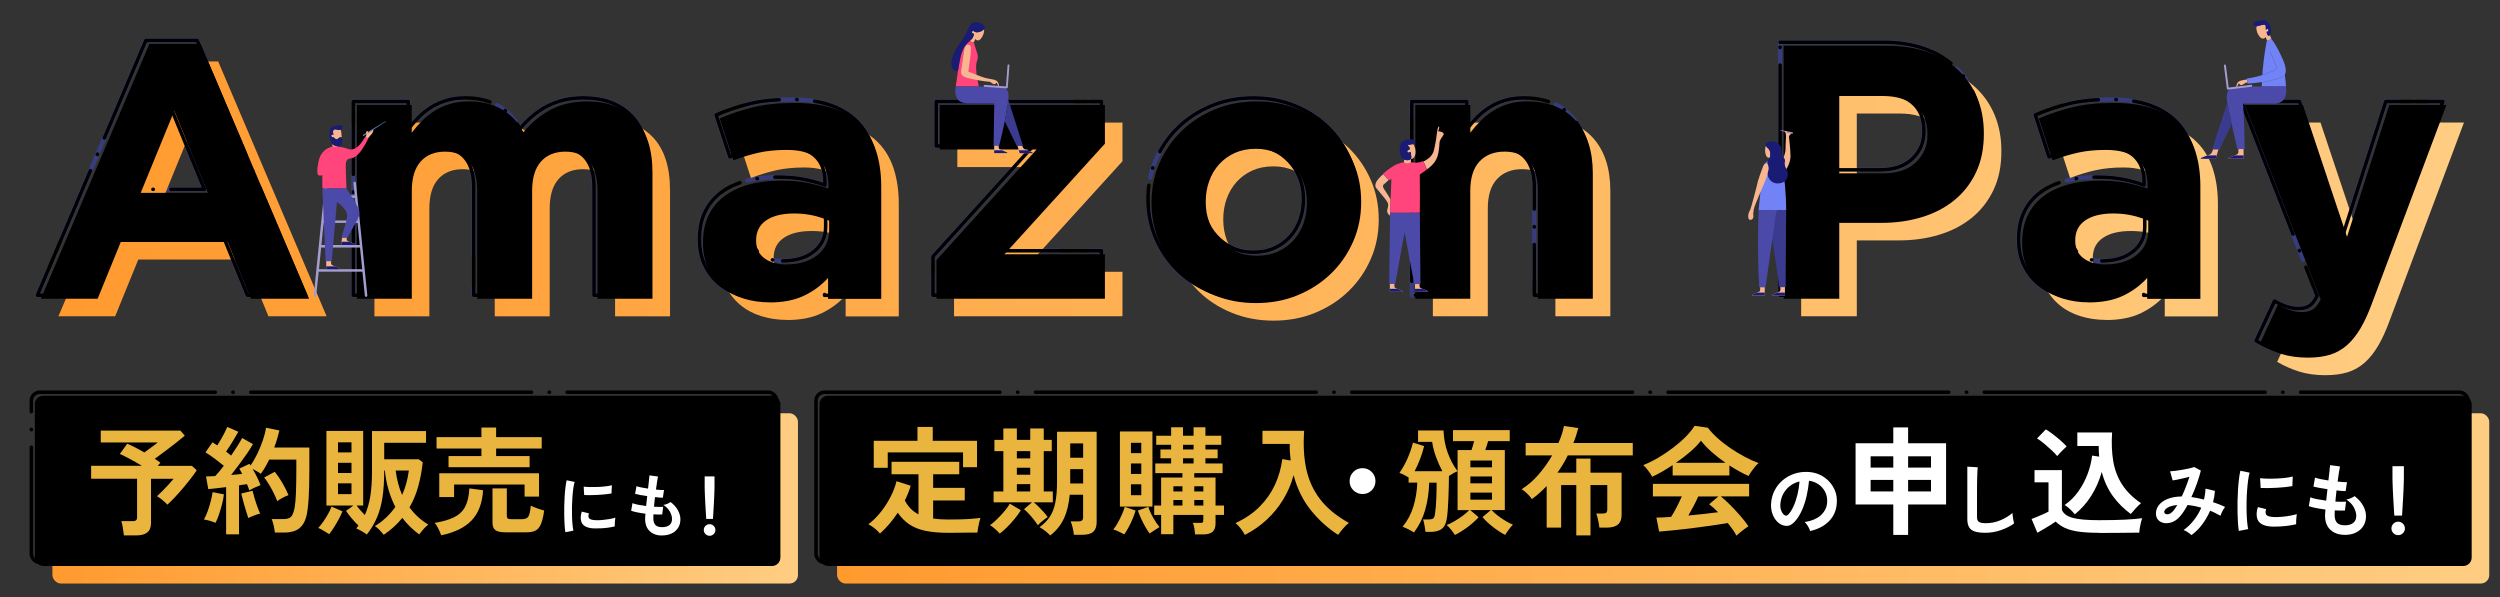 <?xml version="1.0" encoding="UTF-8"?>
<svg xmlns="http://www.w3.org/2000/svg" width="820" height="195.93" xmlns:xlink="http://www.w3.org/1999/xlink" viewBox="0 0 820 195.93">
  <rect x="0" y="0" width="820" height="195.93" fill="#333333" stroke="none"/>
  <defs>
    <style>
      .r, .s, .t {
        fill: none;
      }

      .u {
        fill: url(#k);
      }

      .v {
        fill: url(#j);
      }

      .w {
        fill: url(#i);
      }

      .x {
        fill: url(#h);
      }

      .y {
        fill: url(#m);
      }

      .z {
        fill: url(#n);
      }

      .aa {
        fill: url(#l);
      }

      .ab {
        fill: url(#g);
      }

      .ac {
        fill: url(#f);
      }

      .ad {
        fill: url(#e);
      }

      .ae {
        fill: url(#o);
      }

      .af {
        fill: #e9b53f;
      }

      .ag {
        fill: #4b4aa8;
      }

      .ah {
        fill: #3a3b8e;
      }

      .s {
        stroke: #373c80;
        stroke-dasharray: 50 5 .1 5 30 0;
        stroke-width: 1.4px;
      }

      .s, .t {
        stroke-linecap: round;
        stroke-linejoin: round;
      }

      .t {
        stroke: #000;
        stroke-dasharray: 57.56 5.76 .12 5.76 34.54 0;
        stroke-width: 1.15px;
      }

      .ai {
        fill: #a49dce;
      }

      .aj {
        fill: #1a1b75;
      }

      .ak {
        fill: #556fb7;
      }

      .al {
        fill: #f7b690;
      }

      .am {
        fill: #fff;
      }

      .an {
        fill: #ff457c;
      }

      .ao {
        fill: #5683ba;
      }

      .ap {
        fill: #a8a3d2;
      }

      .aq {
        fill: #7283f7;
      }
    </style>
    <linearGradient id="e" data-name="新規グラデーションスウォッチ" x1="17.19" y1="163.48" x2="261.73" y2="163.48" gradientUnits="userSpaceOnUse">
      <stop offset="0" stop-color="#ff9a2e"/>
      <stop offset="1" stop-color="#ffcd82"/>
    </linearGradient>
    <linearGradient id="f" data-name="新規グラデーションスウォッチ" x1="274.56" x2="816.47" xlink:href="#e"/>
    <linearGradient id="g" data-name="新規グラデーションスウォッチ" x1="12.27" y1="64.71" x2="801.28" y2="64.71" gradientTransform="translate(6.91 6.91)" xlink:href="#e"/>
    <linearGradient id="h" data-name="新規グラデーションスウォッチ" x1="12.27" y1="64.71" x2="801.28" y2="64.71" gradientTransform="translate(6.91 6.91)" xlink:href="#e"/>
    <linearGradient id="i" data-name="新規グラデーションスウォッチ" x1="12.27" y1="64.71" x2="801.28" y2="64.71" gradientTransform="translate(6.91 6.91)" xlink:href="#e"/>
    <linearGradient id="j" data-name="新規グラデーションスウォッチ" x1="12.27" y1="64.71" x2="801.28" y2="64.71" gradientTransform="translate(6.91 6.91)" xlink:href="#e"/>
    <linearGradient id="k" data-name="新規グラデーションスウォッチ" x1="12.27" y1="64.71" x2="801.28" y2="64.71" gradientTransform="translate(6.91 6.91)" xlink:href="#e"/>
    <linearGradient id="l" data-name="新規グラデーションスウォッチ" x1="12.27" y1="64.71" x2="801.28" y2="64.71" gradientTransform="translate(6.91 6.91)" xlink:href="#e"/>
    <linearGradient id="m" data-name="新規グラデーションスウォッチ" x1="12.27" y1="64.71" x2="801.28" y2="64.71" gradientTransform="translate(6.91 6.91)" xlink:href="#e"/>
    <linearGradient id="n" data-name="新規グラデーションスウォッチ" x1="12.27" y1="64.71" x2="801.28" y2="64.71" gradientTransform="translate(6.91 6.91)" xlink:href="#e"/>
    <linearGradient id="o" data-name="新規グラデーションスウォッチ" x1="12.27" y1="64.71" x2="801.28" y2="64.71" gradientTransform="translate(6.91 6.91)" xlink:href="#e"/>
  </defs>
  <g id="d" data-name="上">
    <g>
      <rect class="ad" x="17.19" y="135.55" width="244.54" height="55.85" rx="2.77" ry="2.77"/>
      <rect x="11.43" y="129.8" width="244.54" height="55.85" rx="2.77" ry="2.77"/>
      <rect class="t" x="10.28" y="128.65" width="244.54" height="55.85" rx="2.77" ry="2.77"/>
    </g>
    <g>
      <rect class="ac" x="274.56" y="135.55" width="541.91" height="55.85" rx="2.77" ry="2.77"/>
      <rect x="268.8" y="129.8" width="541.91" height="55.85" rx="2.77" ry="2.77"/>
      <rect class="t" x="267.65" y="128.65" width="541.91" height="55.85" rx="2.77" ry="2.77"/>
    </g>
    <g>
      <path class="af" d="M40.64,175.6c-.08-.64-.19-1.44-.33-2.39-.14-.95-.32-1.71-.52-2.27h3.66c.54,0,.92-.09,1.16-.27.23-.18.35-.53.35-1.04v-12.6h-15.07v-4.24h16.65c-1.26-.77-2.56-1.52-3.89-2.23s-2.45-1.27-3.35-1.66l2.43-3.35c.72.28,1.58.68,2.58,1.19,1,.51,2.02,1.07,3.04,1.66.46-.33.98-.71,1.54-1.12.56-.41,1.11-.82,1.64-1.21.53-.4.93-.71,1.21-.94h-18.69v-3.89h26.13l1.43,1.66c-.75.64-1.7,1.42-2.87,2.33-1.17.91-2.37,1.83-3.6,2.76-1.23.93-2.36,1.76-3.39,2.51.69.41,1.31.83,1.85,1.27l-.85,1.04h11.21l1.58,1.43c-.49.75-1.12,1.62-1.91,2.64-.78,1.02-1.63,2.06-2.54,3.14s-1.82,2.1-2.72,3.06c-.9.96-1.72,1.78-2.47,2.45-.36-.41-.87-.89-1.54-1.45-.67-.55-1.28-1-1.85-1.33.54-.49,1.14-1.07,1.81-1.75.67-.68,1.33-1.37,1.98-2.08s1.2-1.33,1.64-1.87h-7.4v14.45c0,1.44-.41,2.49-1.23,3.14-.82.66-2.07.98-3.74.98h-3.93Z"/>
      <path class="af" d="M70.7,171.48c-.49-.21-1.12-.42-1.89-.66-.77-.23-1.41-.37-1.93-.42.41-.69.81-1.57,1.2-2.62.38-1.05.73-2.15,1.02-3.28.29-1.13.51-2.16.64-3.08l3.7.73c-.1.92-.3,1.98-.6,3.16-.3,1.18-.63,2.32-1,3.41-.37,1.09-.75,2.01-1.14,2.76ZM74.17,175.26v-15.49c-1.1.13-2.17.26-3.2.39-1.03.13-1.92.22-2.66.27l-.73-4.16c.41,0,.87-.01,1.39-.04.51-.03,1.05-.05,1.62-.08.41-.44.86-.94,1.35-1.52.49-.58.98-1.2,1.46-1.87-.85-.69-1.82-1.45-2.91-2.27s-2.13-1.53-3.1-2.12l2.31-3.28c.23.15.48.31.75.48.27.17.55.34.83.52.39-.59.79-1.26,1.21-2,.42-.75.82-1.48,1.2-2.22.37-.73.66-1.34.87-1.83l3.62,1.58c-.62,1.08-1.28,2.21-2,3.39-.72,1.18-1.4,2.22-2.04,3.12.31.23.6.46.89.67.28.22.54.43.77.64.77-1.13,1.48-2.21,2.14-3.24.66-1.03,1.15-1.88,1.48-2.54l3.55,2c-.51.92-1.18,1.97-1.98,3.14-.81,1.17-1.66,2.36-2.56,3.56-.9,1.21-1.77,2.35-2.62,3.43.67-.05,1.31-.11,1.93-.17.62-.06,1.18-.12,1.7-.17-.15-.33-.31-.64-.48-.93-.17-.28-.33-.55-.48-.81l3.35-1.58c.05.1.11.19.17.27.06.08.12.17.17.27.82-1.16,1.58-2.46,2.27-3.91.69-1.45,1.29-2.92,1.79-4.41.5-1.49.85-2.84,1.06-4.05l4.35.89c-.21.87-.45,1.79-.73,2.74-.28.95-.6,1.9-.96,2.85h11.52v6.67c0,2.24-.02,4.16-.06,5.78-.04,1.62-.1,3.03-.17,4.24-.08,1.21-.18,2.33-.31,3.35-.21,2-.64,3.58-1.29,4.72s-1.52,1.95-2.58,2.43c-1.07.48-2.34.71-3.83.71h-3.08c-.05-.64-.18-1.41-.38-2.29-.21-.89-.42-1.6-.66-2.14h4.05c1.03,0,1.8-.26,2.31-.77.51-.51.91-1.57,1.2-3.16.18-1.05.31-2.59.4-4.61.09-2.02.13-4.77.13-8.27v-2.7h-8.9c-.41.85-.85,1.67-1.31,2.47-.46.8-.95,1.53-1.46,2.2-.33-.26-.75-.53-1.23-.81-.49-.28-.96-.54-1.43-.77.51.87,1.01,1.79,1.48,2.74.47.95.84,1.8,1.1,2.54-.49.18-1.11.44-1.85.79-.75.35-1.35.66-1.81.94-.1-.28-.22-.6-.35-.96-.13-.36-.27-.72-.42-1.08-.38.05-.8.11-1.23.17-.44.06-.9.14-1.39.21v16.07h-4.2ZM81.45,169.94c-.23-.67-.5-1.51-.81-2.52-.31-1.01-.6-2.03-.87-3.04-.27-1.01-.48-1.84-.64-2.49l3.7-.93c.15.64.37,1.44.65,2.39.28.95.59,1.9.93,2.83.33.94.64,1.7.92,2.29-.33.05-.75.17-1.25.35s-.99.37-1.46.56c-.48.19-.87.38-1.18.56ZM90.93,164.39c-.28-.8-.66-1.68-1.14-2.64-.48-.96-.99-1.9-1.54-2.81s-1.08-1.69-1.6-2.33l3.47-1.85c.85,1.03,1.68,2.25,2.51,3.66.82,1.41,1.49,2.74,2,3.97-.57.21-1.21.5-1.95.89s-1.32.76-1.75,1.12Z"/>
      <path class="af" d="M107.97,175.22c-.28-.21-.65-.44-1.1-.71-.45-.27-.89-.53-1.33-.79-.44-.26-.82-.44-1.16-.54.54-.57,1.09-1.26,1.66-2.08s1.09-1.67,1.58-2.54c.49-.87.86-1.67,1.12-2.39l3.58,1.54c-.31.8-.71,1.65-1.2,2.56s-1.01,1.81-1.56,2.68-1.09,1.63-1.6,2.27ZM125.85,175.41c-.36-.49-.82-1.02-1.37-1.58-.55-.57-1.06-.99-1.52-1.27,1.36-.82,2.6-1.77,3.72-2.83,1.12-1.07,2.11-2.22,2.99-3.45-.87-1.7-1.61-3.54-2.2-5.53-.59-1.99-1-4.13-1.23-6.42h-.23v.42c0,3.11-.18,5.87-.54,8.29-.36,2.42-.95,4.61-1.77,6.59-.82,1.98-1.95,3.88-3.39,5.7-.46-.36-1.01-.72-1.64-1.08-.63-.36-1.24-.67-1.83-.93.13-.15.26-.31.39-.46.13-.15.24-.31.35-.46-.75-.72-1.48-1.5-2.2-2.35-.72-.85-1.35-1.67-1.89-2.47l2.43-1.77h-8.86v-24.47h12.06v24.47h-2.16c.36.51.78,1.03,1.25,1.56.48.53.96,1.05,1.45,1.56.82-1.8,1.42-3.83,1.79-6.11.37-2.27.56-4.96.56-8.07v-13.37h17.73v3.85h-13.72v5.4h11.29l1.35,1c-.31,2.8-.8,5.43-1.48,7.9-.68,2.47-1.64,4.77-2.87,6.9,1.7,2.31,3.75,4.19,6.17,5.63-.54.41-1.08.92-1.62,1.54-.54.62-.99,1.18-1.35,1.7-1.03-.75-2.01-1.57-2.95-2.49-.94-.91-1.81-1.89-2.6-2.95-.82,1.03-1.74,2-2.76,2.93-1.01.93-2.13,1.8-3.33,2.62ZM110.86,148.39h4.43v-3.31h-4.43v3.31ZM110.86,155.14h4.43v-3.35h-4.43v3.35ZM110.86,162.08h4.43v-3.55h-4.43v3.55ZM131.9,162.35c1.1-2.47,1.84-5.14,2.2-8.02h-4.32c.36,2.95,1.07,5.63,2.12,8.02Z"/>
      <path class="af" d="M144.7,175.56c-.18-.54-.47-1.23-.87-2.06-.4-.84-.82-1.5-1.25-1.98,2.59-.44,4.71-1.05,6.34-1.85,1.63-.8,2.85-1.95,3.64-3.45.8-1.5,1.26-3.51,1.39-6.03l4.51.62c-.28,4.27-1.54,7.57-3.78,9.9-2.24,2.34-5.56,3.96-9.98,4.86ZM147.12,153.25v-3.66h10.79v-2.47h-14.72v-3.74h14.72v-3.16h4.82v3.16h14.95v3.74h-14.95v2.47h10.98v3.66h-26.59ZM144.08,163.04v-7.82h32.72v7.67h-4.74v-3.97h-23.12v4.12h-4.86ZM165.85,174.6c-1.59,0-2.71-.24-3.35-.71-.64-.48-.96-1.28-.96-2.41v-11.29h4.7v9.02c0,.39.1.66.29.83.19.17.57.25,1.14.25h3.58c1.03,0,1.72-.31,2.08-.92.36-.62.62-1.79.77-3.51.51.26,1.21.55,2.1.87.89.32,1.65.56,2.29.71-.28,2-.65,3.52-1.1,4.55s-1.05,1.72-1.81,2.08c-.76.36-1.78.54-3.06.54h-6.67Z"/>
      <path class="am" d="M185.44,174.53c-.1-.61-.19-1.36-.25-2.25-.06-.89-.1-1.86-.12-2.91-.02-1.05-.02-2.14,0-3.26.02-1.12.07-2.22.13-3.28s.16-2.06.27-2.97c.11-.91.24-1.69.39-2.33l2.62.54c-.16.54-.31,1.24-.43,2.1-.12.86-.22,1.8-.29,2.82-.08,1.02-.12,2.07-.15,3.15-.02,1.08-.02,2.12.01,3.14.03,1.02.08,1.94.16,2.76.08.82.17,1.49.29,2l-2.65.52ZM194.97,173.32c-2.59-.07-4.05-.92-4.39-2.53-.09-.4-.12-.85-.09-1.34s.14-1.04.34-1.64l2.35.58c-.11.28-.16.54-.17.76,0,.22.02.43.08.61.19.54.99.83,2.38.87.67.02,1.39-.01,2.16-.08.77-.07,1.52-.17,2.26-.3.74-.13,1.39-.28,1.94-.45-.03.21-.06.49-.1.85s-.06.72-.08,1.09c-.02.37-.02.67,0,.91-.7.18-1.45.32-2.25.43-.8.1-1.58.18-2.35.21-.77.04-1.46.05-2.07.03ZM191.61,162.38l-.16-2.76c.57.08,1.26.12,2.08.13.82.02,1.68,0,2.57-.03.89-.04,1.74-.1,2.56-.2s1.49-.22,2.03-.37l-.11,2.71c-.6.1-1.29.2-2.08.28-.79.08-1.61.15-2.46.19-.84.04-1.65.07-2.42.08-.77,0-1.44,0-2.01-.03Z"/>
      <path class="am" d="M217.21,175.66c-1.67,0-3.02-.46-4.05-1.39-1.02-.93-1.54-2.26-1.56-4.01,0-.21.01-.46.03-.76s.05-.64.08-1.01c-.96-.12-1.85-.26-2.68-.43-.83-.16-1.5-.34-2.01-.54l.43-2.49c.45.19,1.08.37,1.89.53.81.16,1.68.29,2.59.41.06-.52.12-1.05.18-1.59.06-.54.12-1.08.18-1.64-.82-.12-1.59-.25-2.31-.38-.72-.13-1.27-.25-1.66-.36l.45-2.53c.36.13.88.27,1.57.41.69.14,1.43.27,2.22.39.12-.97.22-1.85.3-2.62.08-.78.14-1.35.17-1.73l2.8.38c-.09.4-.19.98-.31,1.74-.12.75-.24,1.6-.36,2.54.54.06,1.04.1,1.5.13.46.03.84.04,1.14.02l-.38,2.53c-.28,0-.65-.02-1.1-.06-.45-.04-.94-.09-1.48-.15-.06.54-.12,1.07-.17,1.59-.05.52-.1,1.05-.15,1.57.6.03,1.15.05,1.67.06s.96,0,1.33-.03l-.31,2.51c-.4.01-.85.02-1.33.01-.49,0-1-.03-1.54-.06-.01.25-.03.5-.03.73,0,.23-.01.45-.01.66.01.96.25,1.67.7,2.13s1.18.69,2.2.69,1.79-.23,2.37-.68.86-1.12.86-2.01c0-.75-.23-1.55-.7-2.4-.46-.85-1.17-1.58-2.13-2.2.42-.06.86-.19,1.32-.39.46-.2.81-.39,1.03-.57,1.05.79,1.85,1.69,2.4,2.69.55,1,.83,2,.83,2.98,0,1.09-.26,2.03-.77,2.82-.51.79-1.22,1.4-2.12,1.83-.9.43-1.93.64-3.09.64Z"/>
      <path class="am" d="M232.74,175.74c-.52,0-.97-.19-1.34-.56s-.56-.82-.56-1.35.19-.97.56-1.34c.37-.37.82-.56,1.34-.56s.97.19,1.35.56c.37.37.56.82.56,1.34s-.19.97-.56,1.35c-.37.37-.82.56-1.35.56ZM231.64,170.21c-.03-.46-.07-1.07-.11-1.83-.04-.75-.09-1.57-.15-2.44-.05-.87-.1-1.73-.13-2.58-.04-.84-.07-1.59-.09-2.24-.02-.65-.03-1.12-.03-1.4v-3.47h3.23v3.47c0,.28-.01.75-.03,1.4-.02.65-.05,1.4-.09,2.24-.04.84-.08,1.7-.13,2.58s-.1,1.69-.15,2.44c-.04.75-.08,1.36-.11,1.83h-2.2Z"/>
    </g>
    <g>
      <path class="af" d="M288.63,175.02c-.26-.33-.61-.71-1.06-1.12-.45-.41-.92-.79-1.41-1.14-.49-.35-.94-.61-1.35-.79,1.41-1.05,2.74-2.36,3.99-3.91,1.25-1.55,2.33-3.22,3.26-5.01.92-1.79,1.59-3.53,2-5.22l4.66,1.5c-.49,1.59-1.13,3.2-1.93,4.82,1.03,2.03,2.52,3.55,4.47,4.55v-13.14h-8.83v-4.08h22.2v4.08h-8.56v4.47h10.37v4.12h-10.37v5.94c.75.1,1.53.18,2.35.23.82.05,1.7.08,2.62.08,1.13,0,2.33-.01,3.6-.04,1.27-.03,2.52-.08,3.74-.17,1.22-.09,2.29-.2,3.22-.33-.1.28-.23.73-.39,1.35s-.29,1.25-.4,1.91c-.12.66-.19,1.18-.21,1.56-.98,0-2.04,0-3.18.02-1.14.01-2.27.03-3.37.04-1.11.01-2.11.02-3.01.02-2.98,0-5.51-.23-7.59-.67-2.08-.45-3.83-1.16-5.26-2.14-1.43-.98-2.67-2.24-3.72-3.78-1.72,2.6-3.67,4.88-5.86,6.86ZM286.59,153.44v-8.86h14.34v-4.55h5.01v4.55h14.53v8.67h-4.59v-4.86h-24.7v5.05h-4.59Z"/>
      <path class="af" d="M327.91,175.02c-.41-.49-.93-1.01-1.56-1.56-.63-.55-1.17-.96-1.64-1.21.44-.28.96-.7,1.56-1.25.6-.55,1.23-1.17,1.87-1.85.64-.68,1.24-1.37,1.79-2.06.55-.69.98-1.32,1.29-1.89l3.62,2.16c-.57.93-1.26,1.88-2.08,2.87-.82.99-1.66,1.91-2.52,2.76s-1.64,1.53-2.33,2.04ZM340.43,172.29c-.36-.56-.8-1.18-1.33-1.85-.53-.67-1.07-1.3-1.64-1.91-.57-.6-1.09-1.11-1.58-1.52l2.62-2.24h-12.6v-3.58h3.2v-13.22h-2.93v-3.7h2.93v-3.74h4.43v3.74h4.39v-3.74h4.43v3.74h2.62v3.7h-2.62v13.22h2.97v3.58h-6.24c.49.39,1.02.87,1.6,1.45s1.14,1.17,1.68,1.77c.54.6.96,1.14,1.27,1.6-.23.15-.56.39-.98.71-.42.32-.84.66-1.25,1.02-.41.36-.73.68-.96.96ZM333.53,150.36h4.39v-2.39h-4.39v2.39ZM333.53,155.72h4.39v-2.31h-4.39v2.31ZM333.53,161.19h4.39v-2.39h-4.39v2.39ZM344.48,175.64c-.38-.44-.92-.92-1.6-1.45-.68-.53-1.32-.96-1.91-1.29,1.39-.98,2.5-2.1,3.35-3.37.85-1.27,1.46-2.84,1.83-4.7.37-1.86.56-4.14.56-6.84v-16.38h12.99v29.68c0,1.41-.37,2.45-1.1,3.12-.73.67-1.93,1-3.6,1h-2.77c-.05-.64-.18-1.41-.39-2.29-.21-.89-.42-1.59-.66-2.1h2.54c.56,0,.96-.11,1.19-.33s.35-.55.35-.98v-7.44h-4.39c-.28,3.11-.93,5.74-1.95,7.88-1.01,2.15-2.5,3.98-4.45,5.49ZM351.03,150.13h4.24v-4.7h-4.24v4.7ZM351.03,158.57h4.24v-4.7h-4.24v4.7Z"/>
      <path class="af" d="M368.79,175.29c-.46-.26-1.06-.56-1.79-.91-.73-.35-1.34-.58-1.83-.71.49-.59.98-1.32,1.46-2.2.49-.87.94-1.77,1.35-2.7.41-.92.72-1.76.92-2.51l3.58,1.19c-.23.8-.55,1.68-.94,2.64s-.84,1.9-1.33,2.79c-.49.9-.96,1.7-1.43,2.39ZM367.33,166.16v-24.63h10.67v24.63h-10.67ZM370.95,148.63h3.39v-3.39h-3.39v3.39ZM370.95,155.45h3.39v-3.43h-3.39v3.43ZM370.95,162.42h3.39v-3.58h-3.39v3.58ZM377.08,174.99c-.46-.62-.94-1.36-1.43-2.22s-.94-1.76-1.37-2.7c-.42-.94-.78-1.8-1.06-2.6l3.43-1.23c.36,1.16.89,2.34,1.58,3.55.69,1.21,1.39,2.24,2.08,3.08-.49.28-1.04.64-1.66,1.06-.62.42-1.14.78-1.58,1.06ZM392,175.29c-.05-.54-.13-1.19-.25-1.97-.12-.77-.28-1.37-.48-1.81h2.31c.49,0,.8-.06.92-.17.13-.12.19-.4.19-.87v-1.58h-9.83v6.32h-4.01v-6.32h-2.27v-3.08h2.27v-9.17h6.98v-1.46h-8.9v-3.16h5.2v-1.7h-3.51v-2.89h3.51v-1.54h-4.89v-2.97h4.89v-2.77h3.89v2.77h3.47v-2.77h3.89v2.77h5.2v2.97h-5.2v1.54h4.01v2.89h-4.01v1.7h5.63v3.16h-9.29v1.46h6.98v9.17h2.77v3.08h-2.77v2.81c0,1.26-.33,2.17-.98,2.74-.65.56-1.7.85-3.14.85h-2.58ZM384.87,161.19h2.97v-1.7h-2.97v1.7ZM384.87,165.81h2.97v-1.81h-2.97v1.81ZM388.03,147.43h3.47v-1.54h-3.47v1.54ZM388.03,152.02h3.47v-1.7h-3.47v1.7ZM391.73,161.19h2.97v-1.7h-2.97v1.7ZM391.73,165.81h2.97v-1.81h-2.97v1.81Z"/>
      <path class="af" d="M408.3,175.45c-.33-.67-.78-1.36-1.33-2.08-.55-.72-1.12-1.32-1.71-1.81,3.16-1.46,5.8-3.26,7.92-5.4,2.12-2.13,3.79-4.52,5.01-7.17,1.22-2.65,2.02-5.45,2.41-8.4l2.74.46c-.1-.87-.19-1.76-.25-2.66-.06-.9-.08-1.82-.06-2.77h-8.94v-4.32h13.68c-.33,4.52-.12,8.65.66,12.37.77,3.73,2.28,7.07,4.53,10.02,2.25,2.96,5.4,5.56,9.46,7.82-.57.44-1.18,1.04-1.85,1.81-.67.77-1.22,1.48-1.66,2.12-3.42-2.21-6.41-4.92-8.98-8.13-2.57-3.21-4.45-7.03-5.63-11.45-.75,2.8-1.87,5.44-3.37,7.92s-3.32,4.71-5.45,6.69c-2.13,1.98-4.52,3.64-7.17,4.97Z"/>
      <path class="am" d="M446.91,162.04c-1.18,0-2.18-.41-3.01-1.23s-1.23-1.82-1.23-3.01.41-2.18,1.23-3.01,1.82-1.23,3.01-1.23,2.18.41,3.01,1.23,1.23,1.82,1.23,3.01-.41,2.18-1.23,3.01-1.82,1.23-3.01,1.23Z"/>
      <path class="af" d="M463.75,174.64c-.49-.33-1.09-.68-1.81-1.04-.72-.36-1.35-.63-1.89-.81,1.62-1.98,2.8-4.21,3.55-6.69.75-2.48,1.17-5.08,1.27-7.8h-2.85v-1.7c-.46-.28-.96-.56-1.48-.83-.53-.27-1.03-.49-1.52-.67,1.05-1.52,1.95-3.11,2.68-4.8.73-1.68,1.32-3.39,1.75-5.11l3.66,1.12c-.33,1.41-.77,2.82-1.31,4.22-.54,1.4-1.14,2.74-1.81,4.03h9.1c-.8-1.49-1.5-3.07-2.1-4.74-.6-1.67-1.02-3.3-1.25-4.89h-4.62v-3.74h8.36c.08,2.57.53,4.98,1.35,7.25s1.9,4.3,3.24,6.13c-.41.15-.87.37-1.39.66-.51.28-.99.58-1.43.89,0,1.13-.02,2.36-.06,3.68-.04,1.32-.08,2.64-.13,3.95-.05,1.31-.12,2.54-.21,3.68-.09,1.14-.2,2.09-.33,2.83-.26,1.57-.83,2.66-1.71,3.28s-2.1.92-3.64.92h-1.62c-.03-.36-.08-.8-.17-1.33-.09-.53-.19-1.05-.29-1.56-.1-.51-.22-.91-.35-1.19h1.73c.82,0,1.37-.12,1.64-.35.27-.23.46-.69.56-1.39.1-.67.19-1.46.27-2.37.08-.91.13-1.87.17-2.87.04-1,.06-1.95.08-2.83.01-.89.02-1.64.02-2.25h-2.43c-.1,3.26-.55,6.25-1.33,8.96-.78,2.71-2.01,5.17-3.68,7.38ZM477.21,175.49c-.28-.49-.68-1.05-1.2-1.7s-1.01-1.17-1.5-1.58c.8-.31,1.66-.73,2.58-1.27s1.82-1.13,2.68-1.77c.86-.64,1.57-1.26,2.14-1.85h-3.82v-19.69h4.55c.15-.44.31-.91.46-1.43.15-.51.29-1.01.42-1.5h-6.94v-3.62h18.61v3.62h-7.09c-.13.46-.28.95-.44,1.46-.17.51-.33,1-.48,1.46h6.4v19.69h-4.32c.85.9,1.92,1.79,3.22,2.68,1.3.89,2.55,1.59,3.76,2.1-.41.41-.87.95-1.37,1.62-.5.67-.89,1.25-1.18,1.73-1.26-.64-2.57-1.49-3.93-2.54-1.36-1.05-2.53-2.15-3.51-3.28l2.74-2.31h-6.75l2.74,2.35c-1,1.1-2.22,2.18-3.64,3.24s-2.81,1.91-4.14,2.58ZM482.29,153.29h7.09v-2.24h-7.09v2.24ZM482.29,158.53h7.09v-2.24h-7.09v2.24ZM482.29,163.89h7.09v-2.31h-7.09v2.31Z"/>
      <path class="af" d="M517.02,175.6v-16.49h-4.97v13.95h-4.74v-13.64c-.77.8-1.56,1.56-2.37,2.29-.81.73-1.64,1.39-2.49,1.98-.33-.51-.83-1.1-1.5-1.75-.67-.66-1.29-1.15-1.85-1.48,2.06-1.28,3.93-2.92,5.63-4.91,1.7-1.99,3.16-4.05,4.39-6.19h-8.71v-4.05h10.75c.9-2,1.5-3.87,1.81-5.59l4.7.69c-.21.82-.44,1.64-.71,2.47s-.57,1.63-.91,2.43h19.5v4.05h-21.31c-.49,1-1.02,1.97-1.58,2.91-.57.94-1.17,1.86-1.81,2.76h6.17v-4.62h4.66v4.62h10.21v13.87c0,1.41-.4,2.46-1.2,3.14-.8.68-2.04,1.02-3.74,1.02h-2.35c-.05-.44-.13-.94-.23-1.52s-.23-1.15-.37-1.71c-.14-.56-.29-1.03-.44-1.39h2.08c.57,0,.96-.09,1.2-.27.23-.18.35-.54.35-1.08v-7.98h-5.51v16.49h-4.66Z"/>
      <path class="af" d="M541.91,156.37c-.18-.36-.44-.78-.77-1.27-.33-.49-.69-.96-1.08-1.43-.38-.46-.75-.83-1.08-1.12,1.59-.62,3.23-1.42,4.91-2.41,1.68-.99,3.31-2.08,4.88-3.28s2.97-2.41,4.2-3.66c1.23-1.25,2.18-2.42,2.85-3.53l4.36.62c.82,1.1,1.88,2.23,3.16,3.39,1.28,1.16,2.69,2.25,4.22,3.3,1.53,1.04,3.09,1.98,4.68,2.83,1.59.85,3.12,1.54,4.59,2.08-.39.31-.8.73-1.23,1.25-.44.53-.84,1.06-1.21,1.6-.37.54-.65,1-.83,1.39-1-.44-2.04-.95-3.1-1.54-1.07-.59-2.14-1.23-3.22-1.93v3.28h-18.61v-3.39c-1.18.8-2.35,1.52-3.51,2.18-1.16.66-2.22,1.2-3.2,1.64ZM569.58,175.72c-.31-.59-.71-1.25-1.21-1.97-.5-.72-1.06-1.45-1.68-2.2-1.18.21-2.54.42-4.08.65-1.54.23-3.17.46-4.89.69-1.72.23-3.42.44-5.11.64-1.68.19-3.25.36-4.7.5-1.45.14-2.69.25-3.72.33l-.89-4.59c.57,0,1.27-.02,2.1-.06.83-.04,1.74-.1,2.72-.17.59-.9,1.2-1.97,1.83-3.2.63-1.23,1.19-2.4,1.68-3.51h-9.48v-4.12h31.56v4.12h-9.29c.69.54,1.46,1.22,2.31,2.04.85.82,1.71,1.7,2.58,2.64.87.94,1.68,1.86,2.41,2.76.73.9,1.32,1.68,1.75,2.35-.33.21-.76.5-1.27.89s-1.01.78-1.5,1.18-.86.74-1.12,1.02ZM549.7,151.79h16.26c-1.57-1.08-3.06-2.24-4.47-3.49-1.41-1.25-2.61-2.5-3.58-3.76-.87,1.16-2.04,2.37-3.51,3.64-1.46,1.27-3.03,2.47-4.7,3.6ZM553.78,169.09c1.72-.15,3.43-.33,5.13-.52,1.7-.19,3.24-.38,4.62-.56-1.11-1.13-2.08-2-2.93-2.62l3.01-2.54h-6.59c-.44,1-.94,2.05-1.52,3.14-.58,1.09-1.15,2.13-1.72,3.1Z"/>
      <path class="am" d="M593.72,174.18c-.07-.28-.2-.61-.39-.99-.19-.38-.41-.75-.66-1.1-.25-.35-.5-.65-.74-.87,2.37-.36,4.18-1.14,5.42-2.33,1.24-1.19,1.89-2.59,1.96-4.2.07-1.28-.17-2.43-.7-3.43-.54-1-1.27-1.82-2.2-2.44-.93-.62-1.95-1-3.05-1.12-.14,1.61-.4,3.26-.78,4.94-.38,1.68-.9,3.26-1.55,4.73-.65,1.47-1.44,2.72-2.38,3.74-.71.76-1.4,1.21-2.07,1.33-.67.12-1.37.03-2.12-.29-.73-.31-1.37-.81-1.92-1.48-.56-.68-.98-1.48-1.27-2.41-.29-.93-.42-1.92-.36-2.98.09-1.58.46-3.02,1.12-4.33.66-1.31,1.54-2.44,2.65-3.39,1.11-.95,2.38-1.67,3.82-2.16,1.44-.49,2.97-.68,4.6-.6,1.32.07,2.56.36,3.72.88,1.16.52,2.18,1.24,3.05,2.15.88.91,1.55,1.96,2.03,3.16s.67,2.5.58,3.93c-.12,2.38-.95,4.36-2.5,5.97-1.54,1.6-3.63,2.7-6.27,3.29ZM585.27,168.93c.19.14.39.21.6.21s.42-.1.62-.31c.62-.62,1.2-1.51,1.73-2.65.53-1.14.97-2.44,1.33-3.87.35-1.44.58-2.9.69-4.39-1.2.28-2.26.78-3.18,1.51-.93.73-1.66,1.61-2.2,2.64-.54,1.03-.84,2.16-.91,3.39-.03.81.07,1.52.33,2.12s.58,1.05,1,1.36Z"/>
      <path class="am" d="M621,175.45v-9.98h-12.37v-20.08h12.37v-5.2h4.86v5.2h12.45v20.08h-12.45v9.98h-4.86ZM613.56,153.37h7.44v-3.7h-7.44v3.7ZM613.56,161.19h7.44v-3.78h-7.44v3.78ZM625.86,153.37h7.51v-3.7h-7.51v3.7ZM625.86,161.19h7.51v-3.78h-7.51v3.78Z"/>
      <path class="am" d="M651.1,174.75c-1.39,0-2.51-.14-3.37-.42-.86-.28-1.48-.75-1.87-1.4-.39-.66-.58-1.55-.58-2.68v-17.19l3.41.21c-.04.3-.07.79-.1,1.48-.04.69-.06,1.44-.08,2.24-.02.64-.03,1.34-.04,2.11s-.01,1.6-.01,2.52v8.01c0,.76.21,1.28.64,1.56.42.28,1.17.42,2.22.42,1.7,0,3.31-.32,4.82-.96,1.52-.64,2.83-1.44,3.94-2.39.02.33.06.72.12,1.18s.13.89.21,1.3.14.72.2.95c-1.25.9-2.7,1.64-4.36,2.21-1.66.57-3.37.86-5.13.86Z"/>
      <path class="am" d="M688.45,174.76c-2.72,0-4.99-.14-6.78-.4-1.8-.27-3.28-.68-4.43-1.23-1.16-.55-2.15-1.24-2.97-2.06-.46.33-1.06.73-1.79,1.18s-1.48.9-2.24,1.35c-.76.45-1.42.83-1.99,1.14l-1.89-4.51c.51-.21,1.14-.46,1.87-.75.73-.29,1.45-.6,2.14-.92s1.21-.57,1.54-.75v-9.6h-4.59v-4.01h8.98v13.03c.49,1.23,1.66,2.11,3.53,2.62,1.86.51,4.73.77,8.61.77,3.29,0,6.11-.06,8.48-.17,2.36-.12,4.28-.28,5.74-.48-.13.28-.27.73-.42,1.33-.15.6-.28,1.23-.39,1.87-.1.64-.17,1.16-.19,1.54-.72,0-1.66,0-2.81.02-1.16.01-2.38.03-3.68.04-1.3.01-2.54.02-3.72.02h-3.01ZM674.77,149.59c-.46-.56-1.08-1.21-1.85-1.93-.77-.72-1.58-1.43-2.43-2.14-.85-.71-1.63-1.28-2.35-1.71l2.89-2.97c.64.36,1.41.88,2.29,1.56.89.68,1.75,1.39,2.58,2.12.83.73,1.48,1.37,1.95,1.91-.23.21-.55.51-.96.91-.41.4-.82.8-1.21,1.21-.4.41-.7.76-.91,1.04ZM680.55,168.7c-.44-.54-.96-1.1-1.56-1.68-.6-.58-1.2-1.03-1.79-1.37,1.77-1.23,3.28-2.74,4.53-4.51s2.25-3.67,3.01-5.7,1.25-4.03,1.48-6.01l2.31.35c-.05-.56-.09-1.14-.12-1.71s-.04-1.18-.04-1.79h-7.01v-4.43h11.41c-.23,3.47-.1,6.62.38,9.46.49,2.84,1.46,5.39,2.93,7.65,1.46,2.26,3.52,4.29,6.17,6.09-.59.49-1.21,1.09-1.85,1.81-.64.72-1.14,1.3-1.5,1.73-2.26-1.64-4.21-3.59-5.86-5.84-1.64-2.25-2.87-4.9-3.66-7.96-.8,2.83-1.93,5.41-3.41,7.77-1.48,2.35-3.28,4.4-5.42,6.15Z"/>
      <path class="am" d="M718.82,175.53c-.28-.29-.68-.61-1.21-.95-.53-.34-.99-.59-1.39-.74,1.23-.85,2.34-1.91,3.34-3.19,1-1.27,1.82-2.65,2.46-4.12-.75-.23-1.5-.41-2.26-.56-.76-.15-1.51-.26-2.24-.33-.45.85-.92,1.62-1.39,2.33-.48.7-.96,1.3-1.44,1.78-.73.75-1.52,1.27-2.38,1.56-.86.29-1.68.38-2.47.25-.79-.13-1.43-.46-1.94-1-.5-.54-.75-1.26-.75-2.16,0-1,.33-1.92.99-2.76.66-.83,1.62-1.5,2.87-2,1.26-.5,2.79-.77,4.61-.81.47-.99.92-2.04,1.35-3.15.43-1.11.82-2.21,1.17-3.3-.64.17-1.31.34-2.02.51-.7.17-1.36.31-1.98.43-.62.12-1.12.21-1.52.26l-.83-2.99c.45-.02,1.03-.07,1.74-.16s1.46-.2,2.25-.34c.79-.14,1.53-.29,2.24-.44.7-.16,1.26-.31,1.68-.47l2.18,1.17c-.29,1.21-.71,2.59-1.25,4.13-.54,1.54-1.15,3.06-1.85,4.55.66.09,1.33.2,2.02.34.68.14,1.38.3,2.09.49.16-.61.28-1.21.36-1.81.09-.6.14-1.19.16-1.78l3.09.75c-.09,1.21-.29,2.44-.62,3.69.69.23,1.37.47,2.04.73.67.26,1.3.54,1.91.83-.17.21-.36.49-.57.83-.21.35-.39.71-.56,1.08-.17.37-.3.7-.4.98-.54-.29-1.09-.58-1.65-.87-.56-.29-1.14-.54-1.73-.77-.68,1.58-1.53,3.06-2.57,4.46-1.04,1.4-2.22,2.57-3.54,3.52ZM709.88,168.05c.04.23.18.4.44.53.26.13.58.15.97.07.39-.09.81-.35,1.26-.78.24-.24.5-.55.78-.94.28-.38.55-.81.83-1.3-1.47.16-2.57.47-3.3.95-.73.48-1.06.97-.99,1.47Z"/>
      <path class="am" d="M734.34,174.13c-.12-.71-.22-1.58-.29-2.61-.07-1.03-.12-2.16-.14-3.38-.03-1.22-.03-2.48,0-3.78.03-1.3.08-2.57.16-3.81.08-1.24.18-2.39.31-3.44.13-1.06.28-1.96.46-2.7l3.04.62c-.19.62-.36,1.43-.49,2.43s-.25,2.09-.34,3.28c-.09,1.19-.14,2.4-.17,3.65-.03,1.25-.02,2.46.01,3.64.03,1.18.09,2.24.18,3.2.09.95.2,1.73.34,2.31l-3.07.6ZM745.39,172.73c-3-.09-4.7-1.07-5.1-2.94-.1-.47-.14-.99-.1-1.56.03-.57.16-1.2.39-1.9l2.73.68c-.12.33-.19.62-.2.88,0,.26.02.49.09.7.23.62,1.14.96,2.76,1.01.78.02,1.62-.01,2.51-.09.89-.08,1.77-.19,2.63-.35.86-.16,1.61-.33,2.25-.52-.03.24-.07.57-.12.99-.04.42-.07.84-.09,1.26-.02.43-.02.78,0,1.05-.81.21-1.69.37-2.61.49-.93.12-1.84.2-2.73.25s-1.69.06-2.4.04ZM741.49,160.04l-.18-3.2c.66.09,1.46.14,2.42.16.95.02,1.95,0,2.98-.04,1.03-.04,2.02-.12,2.96-.23s1.73-.26,2.35-.43l-.13,3.15c-.69.12-1.5.23-2.42.33s-1.87.17-2.85.22c-.98.05-1.92.08-2.81.09-.89,0-1.67,0-2.33-.04Z"/>
      <path class="am" d="M769.11,175.43c-1.94,0-3.51-.54-4.69-1.61-1.19-1.07-1.79-2.63-1.81-4.65,0-.24.01-.54.04-.88.03-.35.06-.74.09-1.17-1.11-.14-2.14-.3-3.11-.49-.96-.19-1.74-.4-2.33-.62l.49-2.89c.52.23,1.25.43,2.2.61.95.18,1.95.34,3,.48.07-.61.14-1.22.21-1.85s.14-1.26.21-1.9c-.95-.14-1.85-.29-2.68-.44-.83-.16-1.47-.29-1.92-.42l.52-2.94c.42.16,1.02.32,1.82.48s1.66.32,2.57.46c.14-1.13.26-2.14.35-3.04.1-.9.16-1.57.2-2l3.25.44c-.1.47-.23,1.14-.36,2.01-.14.88-.28,1.86-.42,2.95.62.07,1.21.12,1.74.16.54.04.98.04,1.33.03l-.44,2.94c-.33,0-.75-.02-1.27-.06-.52-.04-1.09-.1-1.72-.17-.07.62-.13,1.24-.2,1.85-.06.61-.12,1.21-.17,1.82.69.04,1.34.06,1.94.06.6,0,1.11,0,1.55-.04l-.36,2.91c-.47.02-.98.02-1.55.01-.56,0-1.16-.03-1.78-.06-.02.29-.03.58-.04.84,0,.27-.01.52-.01.77.02,1.11.29,1.93.81,2.47.52.54,1.37.81,2.55.81s2.08-.26,2.74-.79c.67-.53,1-1.3,1-2.33,0-.87-.27-1.79-.81-2.78-.54-.99-1.36-1.84-2.47-2.55.49-.07,1-.22,1.53-.46s.94-.46,1.2-.66c1.21.92,2.14,1.96,2.78,3.12.64,1.16.96,2.31.96,3.46,0,1.27-.3,2.36-.9,3.28-.6.92-1.42,1.62-2.46,2.12-1.04.49-2.24.74-3.59.74Z"/>
      <path class="am" d="M786.6,175.53c-.61,0-1.13-.22-1.56-.65-.43-.43-.65-.95-.65-1.56s.22-1.13.65-1.56c.43-.43.95-.65,1.56-.65s1.13.22,1.56.65c.43.43.65.95.65,1.56s-.22,1.13-.65,1.56c-.43.43-.95.65-1.56.65ZM785.33,169.11c-.04-.54-.08-1.24-.13-2.12-.05-.88-.11-1.82-.17-2.83-.06-1.01-.11-2.01-.16-2.99-.04-.98-.08-1.85-.1-2.6-.03-.75-.04-1.3-.04-1.62v-4.03h3.74v4.03c0,.33-.01.87-.04,1.62-.03.75-.06,1.62-.1,2.6-.04.98-.09,1.98-.16,2.99-.06,1.01-.12,1.96-.17,2.83-.05.88-.09,1.58-.13,2.12h-2.55Z"/>
    </g>
    <g>
      <g>
        <g>
          <path class="s" d="M47.84,13.26h16.83l35.56,83.57h-19.09l-7.59-18.61h-35.09l-7.59,18.61H12.27L47.84,13.26ZM67.04,62.1l-11.02-26.91-11.02,26.91h22.05Z"/>
          <path class="s" d="M115.88,33.3h18.02v9.08c1.03-1.35,2.15-2.65,3.38-3.88,1.22-1.23,2.59-2.33,4.09-3.28,1.5-.96,3.18-1.71,5.04-2.27,1.86-.56,3.93-.84,6.22-.84,4.19,0,7.8.88,10.85,2.63,3.04,1.75,5.39,4.26,7.05,7.52,2.77-3.34,5.85-5.87,9.25-7.58,3.4-1.71,7.27-2.57,11.62-2.57,6.72,0,11.97,1.98,15.77,5.93,3.79,3.95,5.69,9.76,5.69,17.43v41.37h-18.02v-35.36c0-4.26-.91-7.47-2.73-9.64-1.82-2.17-4.43-3.25-7.82-3.25s-6.07,1.08-8,3.25c-1.94,2.17-2.9,5.38-2.9,9.64v35.36h-18.02v-35.36c0-4.26-.91-7.47-2.73-9.64-1.82-2.17-4.43-3.25-7.82-3.25s-6.07,1.08-8,3.25c-1.94,2.17-2.9,5.38-2.9,9.64v35.36h-18.02v-63.54Z"/>
          <path class="s" d="M251.25,98.02c-3,0-5.83-.42-8.48-1.24-2.65-.83-4.96-2.07-6.93-3.73-1.98-1.66-3.54-3.69-4.68-6.1-1.15-2.41-1.72-5.2-1.72-8.36v-.24c0-3.48.63-6.48,1.9-9.01,1.26-2.53,3.02-4.62,5.28-6.28s4.94-2.9,8.06-3.73c3.12-.83,6.58-1.24,10.37-1.24,3.24,0,6.06.24,8.48.71,2.41.47,4.76,1.11,7.05,1.9v-1.07c0-3.79-1.15-6.68-3.44-8.65-2.29-1.97-5.69-2.96-10.19-2.96-3.48,0-6.54.3-9.19.89-2.65.59-5.43,1.44-8.36,2.55l-4.5-13.75c3.48-1.5,7.11-2.73,10.91-3.67,3.79-.95,8.38-1.42,13.75-1.42,4.98,0,9.23.61,12.74,1.84,3.51,1.23,6.42,2.98,8.71,5.27,2.37,2.37,4.11,5.28,5.22,8.71,1.11,3.44,1.66,7.29,1.66,11.56v36.87h-17.43v-6.88c-2.21,2.45-4.86,4.41-7.94,5.87s-6.84,2.19-11.26,2.19ZM256.71,85.58c4.27,0,7.68-1.03,10.25-3.08,2.57-2.05,3.85-4.74,3.85-8.06v-3.2c-1.58-.71-3.34-1.28-5.28-1.72-1.94-.43-4.01-.65-6.22-.65-3.87,0-6.92.75-9.13,2.25-2.21,1.5-3.32,3.67-3.32,6.52v.24c0,2.45.91,4.35,2.73,5.69,1.82,1.34,4.19,2.02,7.11,2.02Z"/>
          <path class="s" d="M306.02,84.15l32.84-36.27h-31.77v-14.58h54.17v12.68l-32.96,36.27h32.96v14.58h-55.24v-12.68Z"/>
          <path class="s" d="M410.81,98.26c-4.9,0-9.44-.85-13.63-2.55-4.19-1.7-7.81-4.03-10.85-6.99-3.04-2.96-5.43-6.44-7.17-10.43-1.74-3.99-2.61-8.28-2.61-12.86v-.24c0-4.58.87-8.87,2.61-12.86,1.74-3.99,4.15-7.49,7.23-10.49,3.08-3,6.72-5.37,10.91-7.11,4.19-1.74,8.77-2.61,13.75-2.61s9.44.85,13.63,2.55c4.19,1.7,7.8,4.03,10.85,6.99,3.04,2.96,5.43,6.44,7.17,10.43,1.74,3.99,2.61,8.28,2.61,12.86v.24c0,4.58-.87,8.87-2.61,12.86-1.74,3.99-4.15,7.49-7.23,10.49-3.08,3-6.72,5.38-10.91,7.11-4.19,1.74-8.77,2.61-13.75,2.61ZM411.05,82.73c2.61,0,4.92-.45,6.93-1.36,2.02-.91,3.73-2.15,5.16-3.73,1.42-1.58,2.51-3.42,3.26-5.51.75-2.09,1.13-4.33,1.13-6.7v-.24c0-2.37-.4-4.6-1.19-6.7-.79-2.09-1.94-3.95-3.44-5.57-1.5-1.62-3.28-2.9-5.33-3.85-2.06-.95-4.31-1.42-6.76-1.42-2.61,0-4.92.46-6.93,1.36-2.01.91-3.73,2.15-5.16,3.73-1.42,1.58-2.51,3.42-3.26,5.51-.75,2.09-1.13,4.33-1.13,6.7v.24c0,2.37.39,4.6,1.19,6.7.79,2.09,1.94,3.95,3.44,5.57,1.5,1.62,3.26,2.9,5.27,3.85,2.02.95,4.29,1.42,6.82,1.42Z"/>
          <path class="s" d="M463.08,33.3h18.02v9.08c1.03-1.35,2.15-2.65,3.38-3.88,1.22-1.23,2.59-2.33,4.09-3.28,1.5-.96,3.16-1.71,4.98-2.27,1.82-.56,3.87-.84,6.16-.84,6.88,0,12.19,2.09,15.94,6.28,3.75,4.19,5.63,9.96,5.63,17.31v41.13h-18.02v-35.36c0-4.26-.95-7.47-2.85-9.64-1.9-2.17-4.58-3.25-8.06-3.25s-6.22,1.08-8.24,3.25c-2.02,2.17-3.02,5.38-3.02,9.64v35.36h-18.02v-63.54Z"/>
          <path class="s" d="M583.88,13.86h33.9c4.98,0,9.42.69,13.34,2.07,3.91,1.38,7.23,3.34,9.96,5.87,2.73,2.53,4.82,5.55,6.28,9.07,1.46,3.52,2.19,7.41,2.19,11.68v.24c0,4.82-.87,9.05-2.61,12.68-1.74,3.64-4.13,6.68-7.17,9.13-3.04,2.45-6.6,4.29-10.67,5.51-4.07,1.23-8.44,1.84-13.1,1.84h-13.87v24.89h-18.25V13.86ZM616.59,55.7c4.58,0,8.14-1.2,10.67-3.62,2.53-2.41,3.79-5.39,3.79-8.95v-.24c0-4.11-1.32-7.23-3.97-9.36-2.65-2.13-6.26-3.2-10.85-3.2h-14.11v25.37h14.46Z"/>
          <path class="s" d="M683.93,98.02c-3,0-5.83-.42-8.48-1.24-2.65-.83-4.96-2.07-6.93-3.73-1.98-1.66-3.54-3.69-4.68-6.1-1.15-2.41-1.72-5.2-1.72-8.36v-.24c0-3.48.63-6.48,1.9-9.01,1.26-2.53,3.02-4.62,5.28-6.28s4.94-2.9,8.06-3.73c3.12-.83,6.58-1.24,10.37-1.24,3.24,0,6.06.24,8.48.71,2.41.47,4.76,1.11,7.05,1.9v-1.07c0-3.79-1.15-6.68-3.44-8.65-2.29-1.97-5.69-2.96-10.19-2.96-3.48,0-6.54.3-9.19.89-2.65.59-5.43,1.44-8.36,2.55l-4.5-13.75c3.48-1.5,7.11-2.73,10.91-3.67,3.79-.95,8.38-1.42,13.75-1.42,4.98,0,9.23.61,12.74,1.84,3.51,1.23,6.42,2.98,8.71,5.27,2.37,2.37,4.11,5.28,5.22,8.71,1.11,3.44,1.66,7.29,1.66,11.56v36.87h-17.43v-6.88c-2.21,2.45-4.86,4.41-7.94,5.87s-6.84,2.19-11.26,2.19ZM689.38,85.58c4.27,0,7.68-1.03,10.25-3.08,2.57-2.05,3.85-4.74,3.85-8.06v-3.2c-1.58-.71-3.34-1.28-5.28-1.72-1.94-.43-4.01-.65-6.22-.65-3.87,0-6.92.75-9.13,2.25-2.21,1.5-3.32,3.67-3.32,6.52v.24c0,2.45.91,4.35,2.73,5.69,1.82,1.34,4.19,2.02,7.11,2.02Z"/>
          <path class="s" d="M756,116.16c-3.32,0-6.24-.4-8.77-1.19-2.53-.79-4.94-1.86-7.23-3.2l6.04-13.04c1.19.71,2.47,1.3,3.85,1.78,1.38.47,2.67.71,3.85.71,1.58,0,2.82-.3,3.73-.89.91-.59,1.76-1.68,2.55-3.26l-24.89-63.78h19.08l14.46,43.27,13.87-43.27h18.73l-24.42,65.08c-1.19,3.24-2.45,5.99-3.79,8.24-1.34,2.25-2.83,4.09-4.45,5.51-1.62,1.42-3.46,2.45-5.51,3.08-2.06.63-4.43.95-7.11.95Z"/>
        </g>
        <g>
          <path class="ab" d="M54.74,20.17h16.83l35.56,83.57h-19.09l-7.59-18.61h-35.09l-7.59,18.61h-18.61L54.74,20.17ZM73.95,69.01l-11.02-26.91-11.02,26.91h22.05Z"/>
          <path class="x" d="M122.79,40.21h18.02v9.08c1.03-1.35,2.15-2.65,3.38-3.88,1.22-1.23,2.59-2.33,4.09-3.28,1.5-.96,3.18-1.71,5.04-2.27,1.86-.56,3.93-.84,6.22-.84,4.19,0,7.8.88,10.85,2.63,3.04,1.75,5.39,4.26,7.05,7.52,2.77-3.34,5.85-5.87,9.25-7.58,3.4-1.71,7.27-2.57,11.62-2.57,6.72,0,11.97,1.98,15.77,5.93,3.79,3.95,5.69,9.76,5.69,17.43v41.37h-18.02v-35.36c0-4.26-.91-7.47-2.73-9.64-1.82-2.17-4.43-3.25-7.82-3.25s-6.07,1.08-8,3.25c-1.94,2.17-2.9,5.38-2.9,9.64v35.36h-18.02v-35.36c0-4.26-.91-7.47-2.73-9.64-1.82-2.17-4.43-3.25-7.82-3.25s-6.07,1.08-8,3.25c-1.94,2.17-2.9,5.38-2.9,9.64v35.36h-18.02v-63.54Z"/>
          <path class="w" d="M258.16,104.93c-3,0-5.83-.42-8.48-1.24-2.65-.83-4.96-2.07-6.93-3.73-1.98-1.66-3.54-3.69-4.68-6.1-1.15-2.41-1.72-5.2-1.72-8.36v-.24c0-3.48.63-6.48,1.9-9.01,1.26-2.53,3.02-4.62,5.28-6.28s4.94-2.9,8.06-3.73c3.12-.83,6.58-1.24,10.37-1.24,3.24,0,6.06.24,8.48.71,2.41.47,4.76,1.11,7.05,1.9v-1.07c0-3.79-1.15-6.68-3.44-8.65-2.29-1.97-5.69-2.96-10.19-2.96-3.48,0-6.54.3-9.19.89-2.65.59-5.43,1.44-8.36,2.55l-4.5-13.75c3.48-1.5,7.11-2.73,10.91-3.67,3.79-.95,8.38-1.42,13.75-1.42,4.98,0,9.23.61,12.74,1.84,3.51,1.23,6.42,2.98,8.71,5.27,2.37,2.37,4.11,5.28,5.22,8.71,1.11,3.44,1.66,7.29,1.66,11.56v36.87h-17.43v-6.88c-2.21,2.45-4.86,4.41-7.94,5.87s-6.84,2.19-11.26,2.19ZM263.61,92.48c4.27,0,7.68-1.03,10.25-3.08,2.57-2.05,3.85-4.74,3.85-8.06v-3.2c-1.58-.71-3.34-1.28-5.28-1.72-1.94-.43-4.01-.65-6.22-.65-3.87,0-6.92.75-9.13,2.25-2.21,1.5-3.32,3.67-3.32,6.52v.24c0,2.45.91,4.35,2.73,5.69,1.82,1.34,4.19,2.02,7.11,2.02Z"/>
          <path class="v" d="M312.93,91.06l32.84-36.27h-31.77v-14.58h54.17v12.68l-32.96,36.27h32.96v14.58h-55.24v-12.68Z"/>
          <path class="u" d="M417.72,105.17c-4.9,0-9.44-.85-13.63-2.55-4.19-1.7-7.81-4.03-10.85-6.99-3.04-2.96-5.43-6.44-7.17-10.43-1.74-3.99-2.61-8.28-2.61-12.86v-.24c0-4.58.87-8.87,2.61-12.86,1.74-3.99,4.15-7.49,7.23-10.49,3.08-3,6.72-5.37,10.91-7.11,4.19-1.74,8.77-2.61,13.75-2.61s9.44.85,13.63,2.55c4.19,1.7,7.8,4.03,10.85,6.99,3.04,2.96,5.43,6.44,7.17,10.43,1.74,3.99,2.61,8.28,2.61,12.86v.24c0,4.58-.87,8.87-2.61,12.86-1.74,3.99-4.15,7.49-7.23,10.49-3.08,3-6.72,5.38-10.91,7.11-4.19,1.74-8.77,2.61-13.75,2.61ZM417.95,89.64c2.61,0,4.92-.45,6.93-1.36,2.02-.91,3.73-2.15,5.16-3.73,1.42-1.58,2.51-3.42,3.26-5.51.75-2.09,1.13-4.33,1.13-6.7v-.24c0-2.37-.4-4.6-1.19-6.7-.79-2.09-1.94-3.95-3.44-5.57-1.5-1.62-3.28-2.9-5.33-3.85-2.06-.95-4.31-1.42-6.76-1.42-2.61,0-4.92.46-6.93,1.36-2.01.91-3.73,2.15-5.16,3.73-1.42,1.58-2.51,3.42-3.26,5.51-.75,2.09-1.13,4.33-1.13,6.7v.24c0,2.37.39,4.6,1.19,6.7.79,2.09,1.94,3.95,3.44,5.57,1.5,1.62,3.26,2.9,5.27,3.85,2.02.95,4.29,1.42,6.82,1.42Z"/>
          <path class="aa" d="M469.99,40.21h18.02v9.08c1.03-1.35,2.15-2.65,3.38-3.88,1.22-1.23,2.59-2.33,4.09-3.28,1.5-.96,3.16-1.71,4.98-2.27,1.82-.56,3.87-.84,6.16-.84,6.88,0,12.19,2.09,15.94,6.28,3.75,4.19,5.63,9.96,5.63,17.31v41.13h-18.02v-35.36c0-4.26-.95-7.47-2.85-9.64-1.9-2.17-4.58-3.25-8.06-3.25s-6.22,1.08-8.24,3.25c-2.02,2.17-3.02,5.38-3.02,9.64v35.36h-18.02v-63.54Z"/>
          <path class="y" d="M590.78,20.76h33.9c4.98,0,9.42.69,13.34,2.07,3.91,1.38,7.23,3.34,9.96,5.87,2.73,2.53,4.82,5.55,6.28,9.07,1.46,3.52,2.19,7.41,2.19,11.68v.24c0,4.82-.87,9.05-2.61,12.68-1.74,3.64-4.13,6.68-7.17,9.13-3.04,2.45-6.6,4.29-10.67,5.51-4.07,1.23-8.44,1.84-13.1,1.84h-13.87v24.89h-18.25V20.76ZM623.5,62.61c4.58,0,8.14-1.2,10.67-3.62,2.53-2.41,3.79-5.39,3.79-8.95v-.24c0-4.11-1.32-7.23-3.97-9.36-2.65-2.13-6.26-3.2-10.85-3.2h-14.11v25.37h14.46Z"/>
          <path class="z" d="M690.83,104.93c-3,0-5.83-.42-8.48-1.24-2.65-.83-4.96-2.07-6.93-3.73-1.98-1.66-3.54-3.69-4.68-6.1-1.15-2.41-1.72-5.2-1.72-8.36v-.24c0-3.48.63-6.48,1.9-9.01,1.26-2.53,3.02-4.62,5.28-6.28s4.94-2.9,8.06-3.73c3.12-.83,6.58-1.24,10.37-1.24,3.24,0,6.06.24,8.48.71,2.41.47,4.76,1.11,7.05,1.9v-1.07c0-3.79-1.15-6.68-3.44-8.65-2.29-1.97-5.69-2.96-10.19-2.96-3.48,0-6.54.3-9.19.89-2.65.59-5.43,1.44-8.36,2.55l-4.5-13.75c3.48-1.5,7.11-2.73,10.91-3.67,3.79-.95,8.38-1.42,13.75-1.42,4.98,0,9.23.61,12.74,1.84,3.51,1.23,6.42,2.98,8.71,5.27,2.37,2.37,4.11,5.28,5.22,8.71,1.11,3.44,1.66,7.29,1.66,11.56v36.87h-17.43v-6.88c-2.21,2.45-4.86,4.41-7.94,5.87s-6.84,2.19-11.26,2.19ZM696.29,92.48c4.27,0,7.68-1.03,10.25-3.08,2.57-2.05,3.85-4.74,3.85-8.06v-3.2c-1.58-.71-3.34-1.28-5.28-1.72-1.94-.43-4.01-.65-6.22-.65-3.87,0-6.92.75-9.13,2.25-2.21,1.5-3.32,3.67-3.32,6.52v.24c0,2.45.91,4.35,2.73,5.69,1.82,1.34,4.19,2.02,7.11,2.02Z"/>
          <path class="ae" d="M762.91,123.07c-3.32,0-6.24-.4-8.77-1.19-2.53-.79-4.94-1.86-7.23-3.2l6.04-13.04c1.19.71,2.47,1.3,3.85,1.78,1.38.47,2.67.71,3.85.71,1.58,0,2.82-.3,3.73-.89.91-.59,1.76-1.68,2.55-3.26l-24.89-63.78h19.08l14.46,43.27,13.87-43.27h18.73l-24.42,65.08c-1.19,3.24-2.45,5.99-3.79,8.24-1.34,2.25-2.83,4.09-4.45,5.51-1.62,1.42-3.46,2.45-5.51,3.08-2.06.63-4.43.95-7.11.95Z"/>
        </g>
        <g>
          <path d="M48.99,14.42h16.83l35.56,83.57h-19.09l-7.59-18.61h-35.09l-7.59,18.61H13.42L48.99,14.42ZM68.19,63.26l-11.02-26.91-11.02,26.91h22.05Z"/>
          <path d="M117.03,34.45h18.02v9.08c1.03-1.35,2.15-2.65,3.38-3.88,1.22-1.23,2.59-2.33,4.09-3.28,1.5-.96,3.18-1.71,5.04-2.27,1.86-.56,3.93-.84,6.22-.84,4.19,0,7.8.88,10.85,2.63,3.04,1.75,5.39,4.26,7.05,7.52,2.77-3.34,5.85-5.87,9.25-7.58,3.4-1.71,7.27-2.57,11.62-2.57,6.72,0,11.97,1.98,15.77,5.93,3.79,3.95,5.69,9.76,5.69,17.43v41.37h-18.02v-35.36c0-4.26-.91-7.47-2.73-9.64-1.82-2.17-4.43-3.25-7.82-3.25s-6.07,1.08-8,3.25c-1.94,2.17-2.9,5.38-2.9,9.64v35.36h-18.02v-35.36c0-4.26-.91-7.47-2.73-9.64-1.82-2.17-4.43-3.25-7.82-3.25s-6.07,1.08-8,3.25c-1.94,2.17-2.9,5.38-2.9,9.64v35.36h-18.02v-63.54Z"/>
          <path d="M252.4,99.17c-3,0-5.83-.42-8.48-1.24-2.65-.83-4.96-2.07-6.93-3.73-1.98-1.66-3.54-3.69-4.68-6.1-1.15-2.41-1.72-5.2-1.72-8.36v-.24c0-3.48.63-6.48,1.9-9.01,1.26-2.53,3.02-4.62,5.28-6.28s4.94-2.9,8.06-3.73c3.12-.83,6.58-1.24,10.37-1.24,3.24,0,6.06.24,8.48.71,2.41.47,4.76,1.11,7.05,1.9v-1.07c0-3.79-1.15-6.68-3.44-8.65-2.29-1.97-5.69-2.96-10.19-2.96-3.48,0-6.54.3-9.19.89-2.65.59-5.43,1.44-8.36,2.55l-4.5-13.75c3.48-1.5,7.11-2.73,10.91-3.67,3.79-.95,8.38-1.42,13.75-1.42,4.98,0,9.23.61,12.74,1.84,3.51,1.23,6.42,2.98,8.71,5.27,2.37,2.37,4.11,5.28,5.22,8.71,1.11,3.44,1.66,7.29,1.66,11.56v36.87h-17.43v-6.88c-2.21,2.45-4.86,4.41-7.94,5.87s-6.84,2.19-11.26,2.19ZM257.86,86.73c4.27,0,7.68-1.03,10.25-3.08,2.57-2.05,3.85-4.74,3.85-8.06v-3.2c-1.58-.71-3.34-1.28-5.28-1.72-1.94-.43-4.01-.65-6.22-.65-3.87,0-6.92.75-9.13,2.25-2.21,1.5-3.32,3.67-3.32,6.52v.24c0,2.45.91,4.35,2.73,5.69,1.82,1.34,4.19,2.02,7.11,2.02Z"/>
          <path d="M307.17,85.3l32.84-36.27h-31.77v-14.58h54.17v12.68l-32.96,36.27h32.96v14.58h-55.24v-12.68Z"/>
          <path d="M411.96,99.41c-4.9,0-9.44-.85-13.63-2.55-4.19-1.7-7.81-4.03-10.85-6.99-3.04-2.96-5.43-6.44-7.17-10.43-1.74-3.99-2.61-8.28-2.61-12.86v-.24c0-4.58.87-8.87,2.61-12.86,1.74-3.99,4.15-7.49,7.23-10.49,3.08-3,6.72-5.37,10.91-7.11,4.19-1.74,8.77-2.61,13.75-2.61s9.44.85,13.63,2.55c4.19,1.7,7.8,4.03,10.85,6.99,3.04,2.96,5.43,6.44,7.17,10.43,1.74,3.99,2.61,8.28,2.61,12.86v.24c0,4.58-.87,8.87-2.61,12.86-1.74,3.99-4.15,7.49-7.23,10.49-3.08,3-6.72,5.38-10.91,7.11-4.19,1.74-8.77,2.61-13.75,2.61ZM412.2,83.88c2.61,0,4.92-.45,6.93-1.36,2.02-.91,3.73-2.15,5.16-3.73,1.42-1.58,2.51-3.42,3.26-5.51.75-2.09,1.13-4.33,1.13-6.7v-.24c0-2.37-.4-4.6-1.19-6.7-.79-2.09-1.94-3.95-3.44-5.57-1.5-1.62-3.28-2.9-5.33-3.85-2.06-.95-4.31-1.42-6.76-1.42-2.61,0-4.92.46-6.93,1.36-2.01.91-3.73,2.15-5.16,3.73-1.42,1.58-2.51,3.42-3.26,5.51-.75,2.09-1.13,4.33-1.13,6.7v.24c0,2.37.39,4.6,1.19,6.7.79,2.09,1.94,3.95,3.44,5.57,1.5,1.62,3.26,2.9,5.27,3.85,2.02.95,4.29,1.42,6.82,1.42Z"/>
          <path d="M464.24,34.45h18.02v9.08c1.03-1.35,2.15-2.65,3.38-3.88,1.22-1.23,2.59-2.33,4.09-3.28,1.5-.96,3.16-1.71,4.98-2.27,1.82-.56,3.87-.84,6.16-.84,6.88,0,12.19,2.09,15.94,6.28,3.75,4.19,5.63,9.96,5.63,17.31v41.13h-18.02v-35.36c0-4.26-.95-7.47-2.85-9.64-1.9-2.17-4.58-3.25-8.06-3.25s-6.22,1.08-8.24,3.25c-2.02,2.17-3.02,5.38-3.02,9.64v35.36h-18.02v-63.54Z"/>
          <path d="M585.03,15.01h33.9c4.98,0,9.42.69,13.34,2.07,3.91,1.38,7.23,3.34,9.96,5.87,2.73,2.53,4.82,5.55,6.28,9.07,1.46,3.52,2.19,7.41,2.19,11.68v.24c0,4.82-.87,9.05-2.61,12.68-1.74,3.64-4.13,6.68-7.17,9.13-3.04,2.45-6.6,4.29-10.67,5.51-4.07,1.23-8.44,1.84-13.1,1.84h-13.87v24.89h-18.25V15.01ZM617.75,56.85c4.58,0,8.14-1.2,10.67-3.62,2.53-2.41,3.79-5.39,3.79-8.95v-.24c0-4.11-1.32-7.23-3.97-9.36-2.65-2.13-6.26-3.2-10.85-3.2h-14.11v25.37h14.46Z"/>
          <path d="M685.08,99.17c-3,0-5.83-.42-8.48-1.24-2.65-.83-4.96-2.07-6.93-3.73-1.98-1.66-3.54-3.69-4.68-6.1-1.15-2.41-1.72-5.2-1.72-8.36v-.24c0-3.48.63-6.48,1.9-9.01,1.26-2.53,3.02-4.62,5.28-6.28s4.94-2.9,8.06-3.73c3.12-.83,6.58-1.24,10.37-1.24,3.24,0,6.06.24,8.48.71,2.41.47,4.76,1.11,7.05,1.9v-1.07c0-3.79-1.15-6.68-3.44-8.65-2.29-1.97-5.69-2.96-10.19-2.96-3.48,0-6.54.3-9.19.89-2.65.59-5.43,1.44-8.36,2.55l-4.5-13.75c3.48-1.5,7.11-2.73,10.91-3.67,3.79-.95,8.38-1.42,13.75-1.42,4.98,0,9.23.61,12.74,1.84,3.51,1.23,6.42,2.98,8.71,5.27,2.37,2.37,4.11,5.28,5.22,8.71,1.11,3.44,1.66,7.29,1.66,11.56v36.87h-17.43v-6.88c-2.21,2.45-4.86,4.41-7.94,5.87s-6.84,2.19-11.26,2.19ZM690.53,86.73c4.27,0,7.68-1.03,10.25-3.08,2.57-2.05,3.85-4.74,3.85-8.06v-3.2c-1.58-.71-3.34-1.28-5.28-1.72-1.94-.43-4.01-.65-6.22-.65-3.87,0-6.92.75-9.13,2.25-2.21,1.5-3.32,3.67-3.32,6.52v.24c0,2.45.91,4.35,2.73,5.69,1.82,1.34,4.19,2.02,7.11,2.02Z"/>
          <path d="M757.15,117.31c-3.32,0-6.24-.4-8.77-1.19-2.53-.79-4.94-1.86-7.23-3.2l6.04-13.04c1.19.71,2.47,1.3,3.85,1.78,1.38.47,2.67.71,3.85.71,1.58,0,2.82-.3,3.73-.89.91-.59,1.76-1.68,2.55-3.26l-24.89-63.78h19.08l14.46,43.27,13.87-43.27h18.73l-24.42,65.08c-1.19,3.24-2.45,5.99-3.79,8.24-1.34,2.25-2.83,4.09-4.45,5.51-1.62,1.42-3.46,2.45-5.51,3.08-2.06.63-4.43.95-7.11.95Z"/>
        </g>
        <g>
          <path class="t" d="M47.84,13.26h16.83l35.56,83.57h-19.09l-7.59-18.61h-35.09l-7.59,18.61H12.27L47.84,13.26ZM67.04,62.1l-11.02-26.91-11.02,26.91h22.05Z"/>
          <path class="t" d="M115.88,33.3h18.02v9.08c1.03-1.35,2.15-2.65,3.38-3.88,1.22-1.23,2.59-2.33,4.09-3.28,1.5-.96,3.18-1.71,5.04-2.27,1.86-.56,3.93-.84,6.22-.84,4.19,0,7.8.88,10.85,2.63,3.04,1.75,5.39,4.26,7.05,7.52,2.77-3.34,5.85-5.87,9.25-7.58,3.4-1.71,7.27-2.57,11.62-2.57,6.72,0,11.97,1.98,15.77,5.93,3.79,3.95,5.69,9.76,5.69,17.43v41.37h-18.02v-35.36c0-4.26-.91-7.47-2.73-9.64-1.82-2.17-4.43-3.25-7.82-3.25s-6.07,1.08-8,3.25c-1.94,2.17-2.9,5.38-2.9,9.64v35.36h-18.02v-35.36c0-4.26-.91-7.47-2.73-9.64-1.82-2.17-4.43-3.25-7.82-3.25s-6.07,1.08-8,3.25c-1.94,2.17-2.9,5.38-2.9,9.64v35.36h-18.02v-63.54Z"/>
          <path class="t" d="M251.25,98.02c-3,0-5.83-.42-8.48-1.24-2.65-.83-4.96-2.07-6.93-3.73-1.98-1.66-3.54-3.69-4.68-6.1-1.15-2.41-1.72-5.2-1.72-8.36v-.24c0-3.48.63-6.48,1.9-9.01,1.26-2.53,3.02-4.62,5.28-6.28s4.94-2.9,8.06-3.73c3.12-.83,6.58-1.24,10.37-1.24,3.24,0,6.06.24,8.48.71,2.41.47,4.76,1.11,7.05,1.9v-1.07c0-3.79-1.15-6.68-3.44-8.65-2.29-1.97-5.69-2.96-10.19-2.96-3.48,0-6.54.3-9.19.89-2.65.59-5.43,1.44-8.36,2.55l-4.5-13.75c3.48-1.5,7.11-2.73,10.91-3.67,3.79-.95,8.38-1.42,13.75-1.42,4.98,0,9.23.61,12.74,1.84,3.51,1.23,6.42,2.98,8.71,5.27,2.37,2.37,4.11,5.28,5.22,8.71,1.11,3.44,1.66,7.29,1.66,11.56v36.87h-17.43v-6.88c-2.21,2.45-4.86,4.41-7.94,5.87s-6.84,2.19-11.26,2.19ZM256.71,85.58c4.27,0,7.68-1.03,10.25-3.08,2.57-2.05,3.85-4.74,3.85-8.06v-3.2c-1.58-.71-3.34-1.28-5.28-1.72-1.94-.43-4.01-.65-6.22-.65-3.87,0-6.92.75-9.13,2.25-2.21,1.5-3.32,3.67-3.32,6.52v.24c0,2.45.91,4.35,2.73,5.69,1.82,1.34,4.19,2.02,7.11,2.02Z"/>
          <path class="t" d="M306.02,84.15l32.84-36.27h-31.77v-14.58h54.17v12.68l-32.96,36.27h32.96v14.58h-55.24v-12.68Z"/>
          <path class="t" d="M410.81,98.26c-4.9,0-9.44-.85-13.63-2.55-4.19-1.7-7.81-4.03-10.85-6.99-3.04-2.96-5.43-6.44-7.17-10.43-1.74-3.99-2.61-8.28-2.61-12.86v-.24c0-4.58.87-8.87,2.61-12.86,1.74-3.99,4.15-7.49,7.23-10.49,3.08-3,6.72-5.37,10.91-7.11,4.19-1.74,8.77-2.61,13.75-2.61s9.44.85,13.63,2.55c4.19,1.7,7.8,4.03,10.85,6.99,3.04,2.96,5.43,6.44,7.17,10.43,1.74,3.99,2.61,8.28,2.61,12.86v.24c0,4.58-.87,8.87-2.61,12.86-1.74,3.99-4.15,7.49-7.23,10.49-3.08,3-6.72,5.38-10.91,7.11-4.19,1.74-8.77,2.61-13.75,2.61ZM411.05,82.73c2.61,0,4.92-.45,6.93-1.36,2.02-.91,3.73-2.15,5.16-3.73,1.42-1.58,2.51-3.42,3.26-5.51.75-2.09,1.13-4.33,1.13-6.7v-.24c0-2.37-.4-4.6-1.19-6.7-.79-2.09-1.94-3.95-3.44-5.57-1.5-1.62-3.28-2.9-5.33-3.85-2.06-.95-4.31-1.42-6.76-1.42-2.61,0-4.92.46-6.93,1.36-2.01.91-3.73,2.15-5.16,3.73-1.42,1.58-2.51,3.42-3.26,5.51-.75,2.09-1.13,4.33-1.13,6.7v.24c0,2.37.39,4.6,1.19,6.7.79,2.09,1.94,3.95,3.44,5.57,1.5,1.62,3.26,2.9,5.27,3.85,2.02.95,4.29,1.42,6.82,1.42Z"/>
          <path class="t" d="M463.08,33.3h18.02v9.08c1.03-1.35,2.15-2.65,3.38-3.88,1.22-1.23,2.59-2.33,4.09-3.28,1.5-.96,3.16-1.71,4.98-2.27,1.82-.56,3.87-.84,6.16-.84,6.88,0,12.19,2.09,15.94,6.28,3.75,4.19,5.63,9.96,5.63,17.31v41.13h-18.02v-35.36c0-4.26-.95-7.47-2.85-9.64-1.9-2.17-4.58-3.25-8.06-3.25s-6.22,1.08-8.24,3.25c-2.02,2.17-3.02,5.38-3.02,9.64v35.36h-18.02v-63.54Z"/>
          <path class="t" d="M583.88,13.86h33.9c4.98,0,9.42.69,13.34,2.07,3.91,1.38,7.23,3.34,9.96,5.87,2.73,2.53,4.82,5.55,6.28,9.07,1.46,3.52,2.19,7.41,2.19,11.68v.24c0,4.82-.87,9.05-2.61,12.68-1.74,3.64-4.13,6.68-7.17,9.13-3.04,2.45-6.6,4.29-10.67,5.51-4.07,1.23-8.44,1.84-13.1,1.84h-13.87v24.89h-18.25V13.86ZM616.59,55.7c4.58,0,8.14-1.2,10.67-3.62,2.53-2.41,3.79-5.39,3.79-8.95v-.24c0-4.11-1.32-7.23-3.97-9.36-2.65-2.13-6.26-3.2-10.85-3.2h-14.11v25.37h14.46Z"/>
          <path class="t" d="M683.93,98.02c-3,0-5.83-.42-8.48-1.24-2.65-.83-4.96-2.07-6.93-3.73-1.98-1.66-3.54-3.69-4.68-6.1-1.15-2.41-1.72-5.2-1.72-8.36v-.24c0-3.48.63-6.48,1.9-9.01,1.26-2.53,3.02-4.62,5.28-6.28s4.94-2.9,8.06-3.73c3.12-.83,6.58-1.24,10.37-1.24,3.24,0,6.06.24,8.48.71,2.41.47,4.76,1.11,7.05,1.9v-1.07c0-3.79-1.15-6.68-3.44-8.65-2.29-1.97-5.69-2.96-10.19-2.96-3.48,0-6.54.3-9.19.89-2.65.59-5.43,1.44-8.36,2.55l-4.5-13.75c3.48-1.5,7.11-2.73,10.91-3.67,3.79-.95,8.38-1.42,13.75-1.42,4.98,0,9.23.61,12.74,1.84,3.51,1.23,6.42,2.98,8.71,5.27,2.37,2.37,4.11,5.28,5.22,8.71,1.11,3.44,1.66,7.29,1.66,11.56v36.87h-17.43v-6.88c-2.21,2.45-4.86,4.41-7.94,5.87s-6.84,2.19-11.26,2.19ZM689.38,85.58c4.27,0,7.68-1.03,10.25-3.08,2.57-2.05,3.85-4.74,3.85-8.06v-3.2c-1.58-.71-3.34-1.28-5.28-1.72-1.94-.43-4.01-.65-6.22-.65-3.87,0-6.92.75-9.13,2.25-2.21,1.5-3.32,3.67-3.32,6.52v.24c0,2.45.91,4.35,2.73,5.69,1.82,1.34,4.19,2.02,7.11,2.02Z"/>
          <path class="t" d="M756,116.16c-3.32,0-6.24-.4-8.77-1.19-2.53-.79-4.94-1.86-7.23-3.2l6.04-13.04c1.19.71,2.47,1.3,3.85,1.78,1.38.47,2.67.71,3.85.71,1.58,0,2.82-.3,3.73-.89.91-.59,1.76-1.68,2.55-3.26l-24.89-63.78h19.08l14.46,43.27,13.87-43.27h18.73l-24.42,65.08c-1.19,3.24-2.45,5.99-3.79,8.24-1.34,2.25-2.83,4.09-4.45,5.51-1.62,1.42-3.46,2.45-5.51,3.08-2.06.63-4.43.95-7.11.95Z"/>
        </g>
      </g>
      <g>
        <path class="al" d="M737.01,26.06c-.41.06-.77.12-1.04.17-.82.15-1.11.22-1.43.39-.35.18-.5.35-.53.39-.16.18-.23.38-.38.77-.24.64-.16.74-.13.77.03.03.08.03.08.03.32.01.5-1.18.81-1.18.16,0,.14.31.42.45.45.22,1.17-.29,1.25-.34.25-.17.35-.32.63-.39.2-.05.38-.04.5-.02-.06-.35-.13-.69-.19-1.04Z"/>
        <path class="aq" d="M741.88,27.63c0-.25.01-.49.03-.72-1.41.21-2.97.39-4.72.53-.07-.56-.13-1.12-.2-1.68,1.44-.19,3.17-.54,5.05-1.15.06-.83.12-1.66.21-2.51.31-3.23.77-6.22,1.31-8.95.12.01.47.07.86-.12.28-.14.44-.33.52-.44,1.41,1.95,2.32,3.66,2.9,4.89,1.27,2.68,2.53,5.37,1.57,7.04.1.64.18,1.31.25,2,.07.64.12,1.26.16,1.85h-7.95c0-.23,0-.49.01-.74Z"/>
        <path class="ag" d="M748.73,33.03c-.66.63-1.45.87-2.42.97h-10.57c.15,2.42.27,4.91.36,7.44.08,2.54.14,5.02.16,7.45h-2.42c-1.04-4.45-2.08-9.19-3.1-14.2-.37-1.81-.83-4.09.42-5.25.76-.7,2.37-.8,5.61-.98,1.44-.09,2.63-.1,3.45-.1h9.58c.12.79.41,3.25-1.08,4.66Z"/>
        <path class="al" d="M744.93,12.6c-.08.1-.24.3-.52.44-.38.18-.74.13-.86.11-.14-.33-.29-.66-.43-1-.07.11-.23.34-.52.45,0,0-.29.11-.64.04-.77-.16-2.15-2.31-1.83-3.99.26-.05.57-.16,1.14-.31,1.22-.32,1.52-.26,1.63-.21.01,0,.02,0,.03.01.51.32.1,1.48.33,1.55.12.04.22-.25.45-.23.18.01.35.2.38.42.03.21-.12.37-.14.39-.2.21-.49.14-.5.14.11.77.38,1.3.67,1.31.07,0,.14-.01.25-.1.03-.01.08-.03.13-.07.03-.02.05-.03.07-.06.04.2.08.34.38,1.09Z"/>
        <path class="ak" d="M742.32,24.61s-.06-.02-.08-.05c-.02-.04,0-.09.05-.11,1.18-.46,2.39-.93,3.68-1.46.19-.08.48-.2.62-.48.14-.3,0-.61-.33-1.37-.09-.19-.18-.41-.29-.67-.15-.35-.29-.7-.42-1.05-.09-.23-.82-2.05-.97-2.43-.02-.04,0-.09.05-.11.04-.02.09,0,.11.05.15.38,1.24,3.13,1.39,3.47.11.25.21.47.29.67.36.81.51,1.14.33,1.51-.16.33-.5.47-.7.56-1.29.53-2.49,1.01-3.68,1.46,0,0-.02,0-.03,0Z"/>
        <path class="ak" d="M742.1,27.02s-.08-.03-.08-.07c0-.04.03-.09.07-.09,1.09-.14,2.19-.36,3.25-.64,1.23-.32,2.46-.74,3.63-1.25.04-.02.09,0,.11.04.02.04,0,.09-.04.11-1.18.5-2.41.93-3.65,1.25-1.07.28-2.18.5-3.27.64h-.01Z"/>
        <path class="ai" d="M730.73,29.4c-.16,0-.3-.12-.32-.28l-.96-7.59c-.02-.18.1-.34.28-.36.18-.02.34.1.36.28l.92,7.27,7.35-.9c.18-.03.34.1.36.28.02.18-.1.34-.28.36l-7.67.94s-.03,0-.04,0Z"/>
        <path class="aj" d="M744.55,11.51s-.05.04-.07.06c-.05.03-.1.05-.13.07-.1.08-.18.1-.25.1-.29-.01-.56-.54-.67-1.31.01,0,.31.06.5-.14.03-.02.17-.18.14-.39-.03-.22-.2-.41-.38-.42-.23-.02-.33.27-.45.23-.22-.08.18-1.24-.33-1.55,0,0-.01,0-.03-.01-.11-.05-.4-.11-1.63.21-.57.15-.88.26-1.14.31-.2.05.31.01.1-.02-.22-.03-.81-.1-1.01-.54-.1-.22-.08-.51.05-.72.25-.4.15-.36.93-.43,2.08-.2,2.02-.57,2.67-.36,1.42.44,1.89,2.31,1.96,2.61.02.1.38,1.76-.29,2.33Z"/>
        <g>
          <path class="al" d="M735.9,48.89v3.03c0,.07-.07.13-.14.13h-4.68c-.06,0-.12-.05-.13-.1-.01-.05,0-.09.03-.12.01-.01.03-.02.04-.03.59-.27,1.08-.47,1.42-.6.21-.09.4-.16.57-.23.66-.25.92-.38,1.09-.69.11-.21.11-.49.1-1.05,0-.11,0-.22,0-.33h1.7Z"/>
          <path class="aj" d="M735.9,50.96v.96c0,.07-.07.13-.14.13h-4.68c-.06,0-.12-.05-.13-.1-.01-.05,0-.09.03-.12.01-.01.03-.02.04-.03.59-.27,1.08-.47,1.42-.6.21-.09.4-.16.57-.23h2.89Z"/>
        </g>
        <g>
          <path class="al" d="M727.67,48.95c-.2.67-.79,2.69-.9,3.04-.01.06-.07.1-.13.1h-4.68c-.07,0-.12-.05-.13-.1-.01-.07.02-.12.08-.15.17-.08.44-.21.79-.36.6-.25,1.03-.4,1.36-.51.57-.2.85-.28,1.15-.6.29-.31.43-.68.7-1.41h1.76Z"/>
          <path class="aj" d="M727.08,50.96c-.1.34-.2.68-.31,1.03-.01.06-.07.1-.13.1h-4.68c-.07,0-.12-.05-.13-.1-.01-.07.02-.12.08-.15.17-.08.44-.21.79-.36.6-.25,1.03-.4,1.36-.51h3.03Z"/>
        </g>
        <path class="ah" d="M732,40.67c-1.32,2.76-2.63,5.52-3.95,8.28h-2.49c1.67-5.07,3.33-10.14,4.99-15.22.06.33.12.65.19.96.42,2.04.83,4.03,1.26,5.97Z"/>
      </g>
      <g>
        <path class="ah" d="M335.53,47.87h-2.02c-1.32-2.71-2.65-5.42-3.96-8.14.39-2.01.72-3.95,1.01-5.84.01-.04.01-.09.02-.14,0-.04.01-.07.02-.1.04-.33.09-.67.12-.98,1.61,5.07,3.21,10.13,4.82,15.2Z"/>
        <path class="al" d="M320.99,13.23c-.33.07-.6-.04-.6-.04-.27-.1-.43-.31-.49-.43-.17.39-.33.78-.49,1.16-.15,0-.39,0-.67-.11-.1-.04-.2-.09-.28-.14-.17-.09-.28-.2-.35-.27.6-.55.77-.71.94-.99.17-.28.35-.72.37-1.39-.02,0-.29.06-.48-.14-.02-.02-.15-.16-.13-.37.02-.2.19-.39.36-.4.18-.01.33.15.42.22.62.54,2.29.21,3.18-.74.19,1.57-1.06,3.49-1.76,3.63Z"/>
        <path class="an" d="M321.04,28.35h-7.55c.15-1.11.7-4.94.72-5.06.83-5.34,1.41-7.35,2.98-9.05.36-.38.68-.67.91-.85.09.09.2.19.36.28.08.05.17.09.28.14.27.1.52.12.67.11.25.89.49,1.62.65,2.12.44,1.33.67,1.83.65,2.62-.01.77-.23,1.32-.3,1.52-.36,1.01-.47,3.16.64,8.16Z"/>
        <path class="al" d="M318.03,14.74c.66.37.53,1.74-.02,5.84-.16,1.15-.29,2.14-.4,2.9,1.01.44,1.87.78,2.53,1.03,1.54.58,3,1.13,4.23,1.31.12.02.41.07.98.18.78.15,1.05.23,1.34.4.32.18.46.34.5.38.15.17.21.36.35.73.22.61.14.71.11.73-.03.03-.07.03-.08.03-.31,0-.45-1.13-.75-1.13-.15,0-.14.29-.41.41-.43.2-1.11-.29-1.18-.35-.23-.17-.32-.31-.59-.38-.19-.05-.36-.05-.48-.03-2.22-.23-4.04-.57-5.36-.86-2.45-.54-2.97-.87-3.3-1.34-.51-.74-.23-1.33.25-4.55.51-3.47.51-4.96,1.46-5.31.06-.02.47-.18.81.02Z"/>
        <path class="aj" d="M323.06,9.11c-.02.17-.13.28-.31.48-.89.96-2.55,1.29-3.18.75-.09-.07-.23-.23-.42-.22-.17.01-.34.2-.36.4-.02.21.11.35.13.37.19.2.46.14.48.14-.02.67-.2,1.12-.37,1.39-.17.29-.35.45-.97,1.02-.15.14-.96.91-1.09,1.02-1.43,1.66-1.99,3.71-2.78,8.83-.34.04-.83.04-1.25-.23-.09-.06-.5-.34-.73-1.07-.73-2.25,1.17-5.59,1.82-6.66.93-1.54.86-1.08,1.79-2.55,1.95-3.09,1.97-4.94,3.51-5.4.53-.16,1.02-.12,1.39-.06,1.15.14,2.43,1.06,2.33,1.78Z"/>
        <path class="ag" d="M330.73,32.51c0,.06-.01.11-.02.17-.03.31-.07.65-.12.98,0,.04,0,.07-.01.1,0,.05,0,.09-.01.14-.29,1.88-.62,3.83-1.01,5.84-.15.75-.3,1.51-.47,2.27-.43,2.02-.89,3.95-1.38,5.81h-1.81c.07-4.63.15-9.27.22-13.91-2.93,0-5.86,0-8.79-.01-1.05-.09-2.13-.22-2.95-1.04-1.43-1.43-1.01-3.85-.88-4.5h8.34c.13,0,1.17.03,3.27.09,3.46.1,4.29.14,4.92.74.93.89.8,2.42.7,3.33Z"/>
        <path class="ai" d="M330.25,29s-7.33-.53-7.33-.53c-.17-.01-.3-.16-.29-.33.01-.17.16-.3.33-.29l7,.5.52-6.93c.01-.17.16-.3.33-.28.17.01.3.16.28.33l-.55,7.23c-.01.16-.15.28-.31.28Z"/>
        <g>
          <path class="al" d="M330.4,50.14s-.06.09-.12.09h-4.08c-.06,0-.11-.05-.11-.12v-2.3h1.47c0,.46,0,.69.09.86.14.27.38.38.94.6.14.06.31.12.49.2.3.12.73.3,1.25.52,0,0,.02.01.03.02.02.03.04.07.03.11Z"/>
          <path class="aj" d="M330.4,50.14s-.06.09-.12.09h-4.08c-.06,0-.11-.05-.11-.12v-.83h2.51c.14.06.31.12.49.2.3.12.73.3,1.25.52,0,0,.02.01.03.02.02.03.04.07.03.11Z"/>
        </g>
        <g>
          <path class="al" d="M338.73,50.17c-.01.06-.06.09-.11.09h-4.08c-.06,0-.1-.04-.11-.09-.09-.3-.54-1.83-.68-2.3h1.57c.16.42.28.67.49.89.27.28.51.35,1.02.52.29.1.66.23,1.17.44.3.13.54.24.68.31.06.02.08.07.07.13Z"/>
          <path class="aj" d="M338.73,50.17c-.01.06-.06.09-.11.09h-4.08c-.06,0-.1-.04-.11-.09-.09-.3-.18-.59-.27-.89h2.65c.29.1.66.23,1.17.44.3.13.54.24.68.31.06.02.08.07.07.13Z"/>
        </g>
      </g>
      <g>
        <path class="al" d="M456.12,65.43c-.05,1.44-.18,4.99-.18,5.32-.28-.19-.59-.46-.79-.87-.48-1,.28-1.65.17-2.86-.07-.74-.96-1.81-2.73-3.91-1.2-1.43-1.43-1.6-1.47-2.1-.11-1.27,1.08-2.47,1.83-3.22.27-.26.53-.49.77-.68.57.64,1.15,1.29,1.73,1.93-.19.21-.42.46-.72.72-.66.6-.92.68-1.05,1-.23.58.27,1.25.74,1.93.71,1.04,1.32,2.06,1.69,2.75Z"/>
        <path class="ag" d="M465.91,93.18h-2.04c-1.05-5.69-2.11-11.37-3.17-17.05-1.01,5.67-2.03,11.34-3.06,17.01h-1.99c.1-7.46.3-23.04.31-23.36h9.75c.06,7.8.13,15.61.2,23.41Z"/>
        <path class="al" d="M472.33,46.1c-.24.6-.11.71-.27,2.1-.18,1.58-.33,2.87-1.02,4.18-.48.91-1.04,1.48-1.46,1.91-.52.52-1.05.94-1.55,1.27-.38-.85-.77-1.72-1.14-2.57,1.45-.82,1.89-1.19,2.26-1.59.18-.19.45-.49.72-.95.32-.56.45-1.04.67-2.1.25-1.2.38-1.81.48-2.5.13-.91.14-1.32.34-2.58.09-.59.27-1.72.59-1.77.01,0,.03,0,.05,0,.18.09-.03.89-.25,1.59.2-.02.56-.02.96.14.3.11.67.26.79.56.21.57-.67,1.11-1.15,2.3Z"/>
        <path class="an" d="M465.7,59.01c.05,3.62.05,7.21,0,10.75h-9.75c.06-1.44.34-8.8.43-11.03l-.83.41s-.07-.07-.1-.11c-.58-.64-1.78-1.99-1.81-2.02.38-.36.96-.87,1.73-1.42,1.23-.89,2.35-1.7,4.01-2.13.62-.16,1.87-.49,3.42-.28.58.08.96.2,1.64.19,1.02-.02,1.84-.31,2.38-.56.02.06.05.11.08.17.37.85.76,1.72,1.14,2.57,0,.01,0,.02.01.03-.79.57-1.58,1.14-2.37,1.71.01.56.02,1.14.03,1.7Z"/>
        <path class="al" d="M463.5,51.92c-.24.17-.5.22-.71.23,0,.34,0,.69,0,1.03-.15.1-.6.4-1.24.38-.5-.01-.87-.21-1.04-.31.03-.32.05-.62.07-.94.69.32,1.61.38,2.1-.15.32-.34.24-.84.11-1.76-.02-.18-.07-.49-.23-.53-.15-.03-.25.2-.5.2-.17,0-.37-.1-.45-.28-.05-.13-.03-.31.06-.44.17-.23.5-.1.65-.33.09-.14.07-.3.05-.41-.09-.55-.64-.77-.57-.98.03-.12.23-.15.48-.19.59-.1.99-.15,1.25-.2,1.03,1.4,1.03,3.94-.02,4.67Z"/>
        <path class="aj" d="M464.09,47.01c-.08.12-.21.17-.56.23-.26.05-.66.1-1.25.2-.25.03-.44.07-.48.19-.07.21.49.43.57.98.02.11.04.27-.05.41-.15.22-.48.1-.65.33-.09.13-.11.3-.06.44.07.18.28.29.45.28.25,0,.35-.24.5-.2.16.05.21.36.23.53.13.92.21,1.42-.11,1.76-.49.54-1.4.48-2.1.15-.14-.06-.28-.14-.4-.22-.72-.53-.85-1.35-1-2.25-.24-1.45.1-2.89.75-3.4.13-.1.29-.2.29-.2.44-.26.86-.37,1.26-.43.91-.13,2.09-.31,2.52.32.17.25.24.64.08.88Z"/>
        <g>
          <path class="al" d="M460.03,95.6c-.01.06-.07.11-.13.11h-3.89c-.08,0-.14-.06-.14-.14v-2.44h1.5c0,.06,0,.11,0,.15-.03.57-.05.72.06.91.15.28.42.37.83.53.02,0,.04.02.06.02.4.15.96.37,1.65.71.06.03.09.09.07.15Z"/>
          <path class="aj" d="M460.03,95.6c-.01.06-.07.11-.13.11h-3.89c-.08,0-.14-.06-.14-.14v-.85h2.38s.04.02.06.02c.4.15.96.37,1.65.71.06.03.09.09.07.15Z"/>
        </g>
        <g>
          <path class="al" d="M468.29,95.6c-.02.06-.07.11-.14.11h-3.89c-.07,0-.14-.06-.14-.14v-2.4h1.5s0,.07,0,.11c-.03.57-.04.72.06.91.15.28.43.37.83.53.02,0,.04.02.06.02.4.15.96.37,1.65.71.06.03.09.09.07.15Z"/>
          <path class="aj" d="M468.29,95.6c-.02.06-.07.11-.14.11h-3.89c-.07,0-.14-.06-.14-.14v-.85h2.37s.04.02.06.02c.4.15.96.37,1.65.71.06.03.09.09.07.15Z"/>
        </g>
      </g>
      <g>
        <path class="aq" d="M585.87,69.02c-3.01,0-6.04-.01-9.05-.02.08-.91,1.2-13.07,1.77-14.7.15-.43.41-.77.41-.77.65-.83,1.65-1.02,1.9-1.08.81-.15,1.58,0,2.02.18.36.16.69.42.98.87.43.66.78,1.72,1.09,3.43.19,1.13.36,2.54.52,4.29.18,2.03.34,4.67.36,7.79Z"/>
        <path class="al" d="M574.21,68.39c-.41,1.13-.63,1.25-.74,1.9-.03.17-.23,1.42.34,1.74.23.13.57.1.81-.04.04-.02.25-.15.39-.47.2-.45.08-.84.04-1.28,0,0-.03-.32.21-1.6.33-1.75,3.11-7.41,4.54-11.42.34-.95.88-2.53.19-3.29-.04-.04-.38-.41-.79-.36-.56.07-.87.9-1.02,1.29-.61,1.65-1.08,2.95-1.55,4.44,0,0-.77,3.39-2.1,8.05-.12.42-.19.67-.32,1.03Z"/>
        <path class="ah" d="M585.7,94.17h-2.04c-.79-5.32-1.59-10.64-2.38-15.96.44-3.07.88-6.14,1.31-9.2,1.09,0,2.18,0,3.27,0-.06,8.39-.11,16.77-.17,25.16Z"/>
        <path class="ag" d="M582.68,69.01c-1.2,8.41-2.4,16.81-3.6,25.22h-2.07c-.22-4.02-.35-8.23-.38-12.61-.04-4.39.04-8.59.2-12.61,1.95,0,3.91,0,5.86.01Z"/>
        <path class="ap" d="M588.09,43.68c-.03.13-.15.22-.28.19-.02,0-3.79-1.03-3.79-1.03-.04-.01-.07-.05-.05-.1s.05-.07.09-.06l3.85.71c.13.03.21.15.19.28Z"/>
        <path class="al" d="M586.83,44.66c-.07.2-.05.33.02.81.06.57.08,1.13.17,1.71.12.77.27,3.25.27,4.04,0,.86-.19,2.8-2.3,5.73-.3-1.71-.65-2.77-1.09-3.43.9-1.22,1.29-2.3,1.48-3.01.45-1.68.2-1.64.33-3.71.15-2.48.06-2.8,0-2.98-.04-.09-.13-.34-.15-.55-.02-.12-.01-.23.04-.29,0,0,.01-.01.02-.02.07-.05.21-.04.27.02.02.02.04.04.04.06.02.05.02.12.07.21.04.08.1.13.14.17.09.02.19.05.28.08.02,0,.05.01.08.02l1.03.27c-.18.31-.54.43-.7.87Z"/>
        <path class="al" d="M580.61,51.29c-.04.18-.09.32-.15.44-.06.01-.13.02-.2.03,0,0-.27,0-.56-.16-.58-.36-1.1-2.47-.44-3.82.23.57.6.81.85,1.07.63.69.63,1.82.49,2.43Z"/>
        <path class="aj" d="M585.93,58.87c-.53.77-1.33,1.02-1.66,1.13-.21.06-1.85.56-3.2-.48-.09-.07-1.1-.88-1.26-2.16-.12-1.02.43-1.29.28-2.51-.11-.89-.41-.96-.36-1.63.06-.75.47-.92.73-1.48.06-.13.11-.27.15-.44.13-.61.13-1.74-.49-2.43-.25-.27-.61-.51-.85-1.07-.1-.24-.15-.37-.12-.53.15-.7,1.8-1.13,3.09-.72.09.03,1.36.46,1.87,1.63.21.5.25,1,.25,1.16,0,.13-.01.22-.01.41,0,0,.01.44.12.87.18.71.64.92.91,1.55.3.74-.12.93.04,1.96.16,1.05.61,1.02.86,2.09.08.37.37,1.63-.34,2.68Z"/>
        <g>
          <path class="al" d="M585.46,94.17v2.63c0,.08-.06.14-.14.14h-3.96c-.07,0-.12-.05-.14-.11-.01-.06.02-.13.08-.16.66-.32,1.22-.54,1.61-.7.02,0,.04-.02.06-.02.44-.17.75-.26.91-.56.1-.19.09-.34.05-.92,0-.08,0-.18-.02-.3h1.54Z"/>
          <path class="aj" d="M585.46,95.98v.82c0,.08-.06.14-.14.14h-3.96c-.07,0-.12-.05-.14-.11-.01-.06.02-.13.08-.16.66-.32,1.22-.54,1.61-.7h2.55Z"/>
        </g>
        <g>
          <path class="al" d="M578.84,94.23v2.58c0,.08-.06.14-.14.14h-3.96c-.06,0-.12-.05-.13-.11-.02-.06.01-.13.07-.16.67-.32,1.22-.54,1.62-.7.02,0,.05-.02.06-.02.44-.17.75-.26.91-.56.1-.19.09-.34.06-.92,0-.07-.01-.15-.01-.25h1.53Z"/>
          <path class="aj" d="M578.84,95.98v.82c0,.08-.06.14-.14.14h-3.96c-.06,0-.12-.05-.13-.11-.02-.06.01-.13.07-.16.67-.32,1.22-.54,1.62-.7h2.55Z"/>
        </g>
      </g>
      <path class="ai" d="M116.76,60c-.02-.23-.22-.39-.45-.37-.23.02-.39.22-.37.45l.4,3.99h-9.27l.4-3.99c.02-.23-.14-.43-.37-.45-.23-.02-.43.14-.45.37l-3.74,36.92c-.02.23.14.43.37.45.01,0,.03,0,.04,0,.21,0,.39-.16.41-.37l.8-7.89h14.34l.8,7.89c.02.21.2.37.41.37.01,0,.03,0,.04,0,.23-.02.39-.22.37-.45l-3.74-36.92ZM106.15,73.13h11.11l.73,7.23h-12.57l.73-7.23ZM116.43,64.9l.75,7.41h-10.94l.75-7.41h9.44ZM104.62,88.29l.72-7.1h12.74l.72,7.1h-14.17Z"/>
      <g>
        <path class="ao" d="M119.11,44.19l7.4-4.48s.08-.01.1.03c.02.03.01.08-.02.1l-7.24,4.74c-.1.07-.24.04-.31-.07-.07-.1-.04-.24.07-.31h0Z"/>
        <path class="al" d="M119.76,45.09c.34-.44.42-.79.42-1.05,0-.36-.17-.68.02-.91.02-.03.11-.13.24-.13.14,0,.29.11.29.2,0,.06-.07.08-.09.15-.03.09.04.2.1.27.59-.37,1.17-.75,1.76-1.12-.03.39-.13.67-.21.86-.22.51-.52.73-1.21,1.54-.22.26-.39.48-.5.62-.28-.15-.55-.3-.83-.44Z"/>
        <path class="al" d="M112.12,45.17s0-.04-.01-.05c-.14-.05-.35-.1-.58-.05-.52.1-.66.56-1.03.63-.23.04-.57-.06-1.08-.68-.27.1-.55.02-.69-.18-.11-.16-.15-.45.03-.61.16-.14.44-.13.61.06-.29-1.11-.12-1.55.11-1.73.54-.44,1.59.36,2.32,0,.05.21.09.51.15.95.09.69.14,1.26.16,1.68Z"/>
        <path class="al" d="M110.58,48.08c-.13.07-.37.17-.67.19-.39.03-.69-.09-.84-.15-.01-.22-.03-.51-.07-.86.41.41,1,.63,1.57.67,0,.05,0,.1.01.15Z"/>
        <path class="aj" d="M112.2,46.12c.02.73.03,1.1-.14,1.34-.25.36-.85.52-1.49.47-.57-.04-1.16-.26-1.57-.67-.38-.38-.49-.82-.7-1.68-.08-.35-.22-1.04-.18-1.93.04-.77.05-1.15.3-1.51.39-.57,1.03-.71,1.66-.86.22-.05,1.89-.45,2.2.15.15.29-.01.78-.33,1.03-.04.03-.09.07-.14.09-.73.37-1.78-.44-2.32,0-.23.19-.4.63-.11,1.73-.18-.19-.46-.2-.61-.06-.19.16-.14.44-.03.61.14.2.42.29.69.18.5.62.85.72,1.08.68.37-.07.51-.53,1.03-.63.23-.04.44,0,.58.05,0,.02,0,.03.01.05.04.24.08.57.09.94Z"/>
        <path class="an" d="M106.37,49.43c.94-.83,1.91-1.13,2.11-1.19.52-.15,1.25-.28,2.79-.09,2.38.3,2.86.88,3.86.89,1.12,0,2.71-.74,4.67-4.18.34.17.69.33,1.03.5-.33.69-1.62,3.36-3.2,5.06-.73.79-1.26,1.08-1.5,1.2-1.01.5-1.48.24-2.01.6-.82.56-.76,1.9-.67,4.18.04,1.06.11,2.91.18,5.42h-7.89c-.01-1.46-.02-2.92-.03-4.38-.36.14-.88.27-1.26.02-.17-.11-.59-.49-.29-2.56.29-2.02.56-3.99,2.23-5.46Z"/>
        <g>
          <path class="al" d="M116.55,80.24c-.02.07-.08.11-.15.11h-4.36s-.09-.02-.12-.06c-.03-.03-.04-.08-.03-.12l.32-2.25h1.54c-.07.37-.09.58,0,.8.12.27.37.4.82.58.05.02.1.04.16.06.8.32,1.39.56,1.73.69.07.03.1.1.08.17Z"/>
          <path class="aj" d="M116.55,80.24c-.02.07-.08.11-.15.11h-4.36s-.09-.02-.12-.06c-.03-.03-.04-.08-.03-.12l.13-.87h2.55s.1.04.16.06c.8.32,1.39.56,1.73.69.07.03.1.1.08.17Z"/>
        </g>
        <g>
          <path class="al" d="M111.48,88.17c-.02.07-.08.12-.14.12h-4.19c-.08,0-.15-.07-.15-.15v-2.5h1.61v.04c-.03.61-.04.78.06.98.17.31.49.41.95.59.09.03.18.07.29.11.4.15.9.37,1.49.65.06.03.09.1.08.16Z"/>
          <path class="aj" d="M111.48,88.17c-.02.07-.08.12-.14.12h-4.19c-.08,0-.15-.07-.15-.15v-.78h2.91c.4.15.9.37,1.49.65.06.03.09.1.08.16Z"/>
        </g>
        <path class="ag" d="M116.9,72.65c-.79,1.54-1.26,2.2-2.23,3.97-.31.56-.54,1.02-.7,1.31h-1.95c.23-.97.47-1.75.65-2.28,0,0,1.04-3.22,1.15-4.34.01-.11.01-.22.01-.32,0-.36-.04-.64-.04-.64,0,0-.03-.26-.11-.53-.31-1.06-1.67-2.35-1.67-2.35-.34-.32-.83-.76-1.49-1.2-.58,6.45-1.15,12.91-1.72,19.37h-2.01c-.35-7.94-.7-15.88-1.05-23.83h7.89c.68,1,3.09,4.65,3.98,6.68.08.19.2.5.27.91.15.82-.1,1.56-.97,3.25Z"/>
      </g>
    </g>
  </g>
  <g id="q" data-name="artboard">
    <rect class="r" width="820" height="195.93"/>
  </g>
</svg>